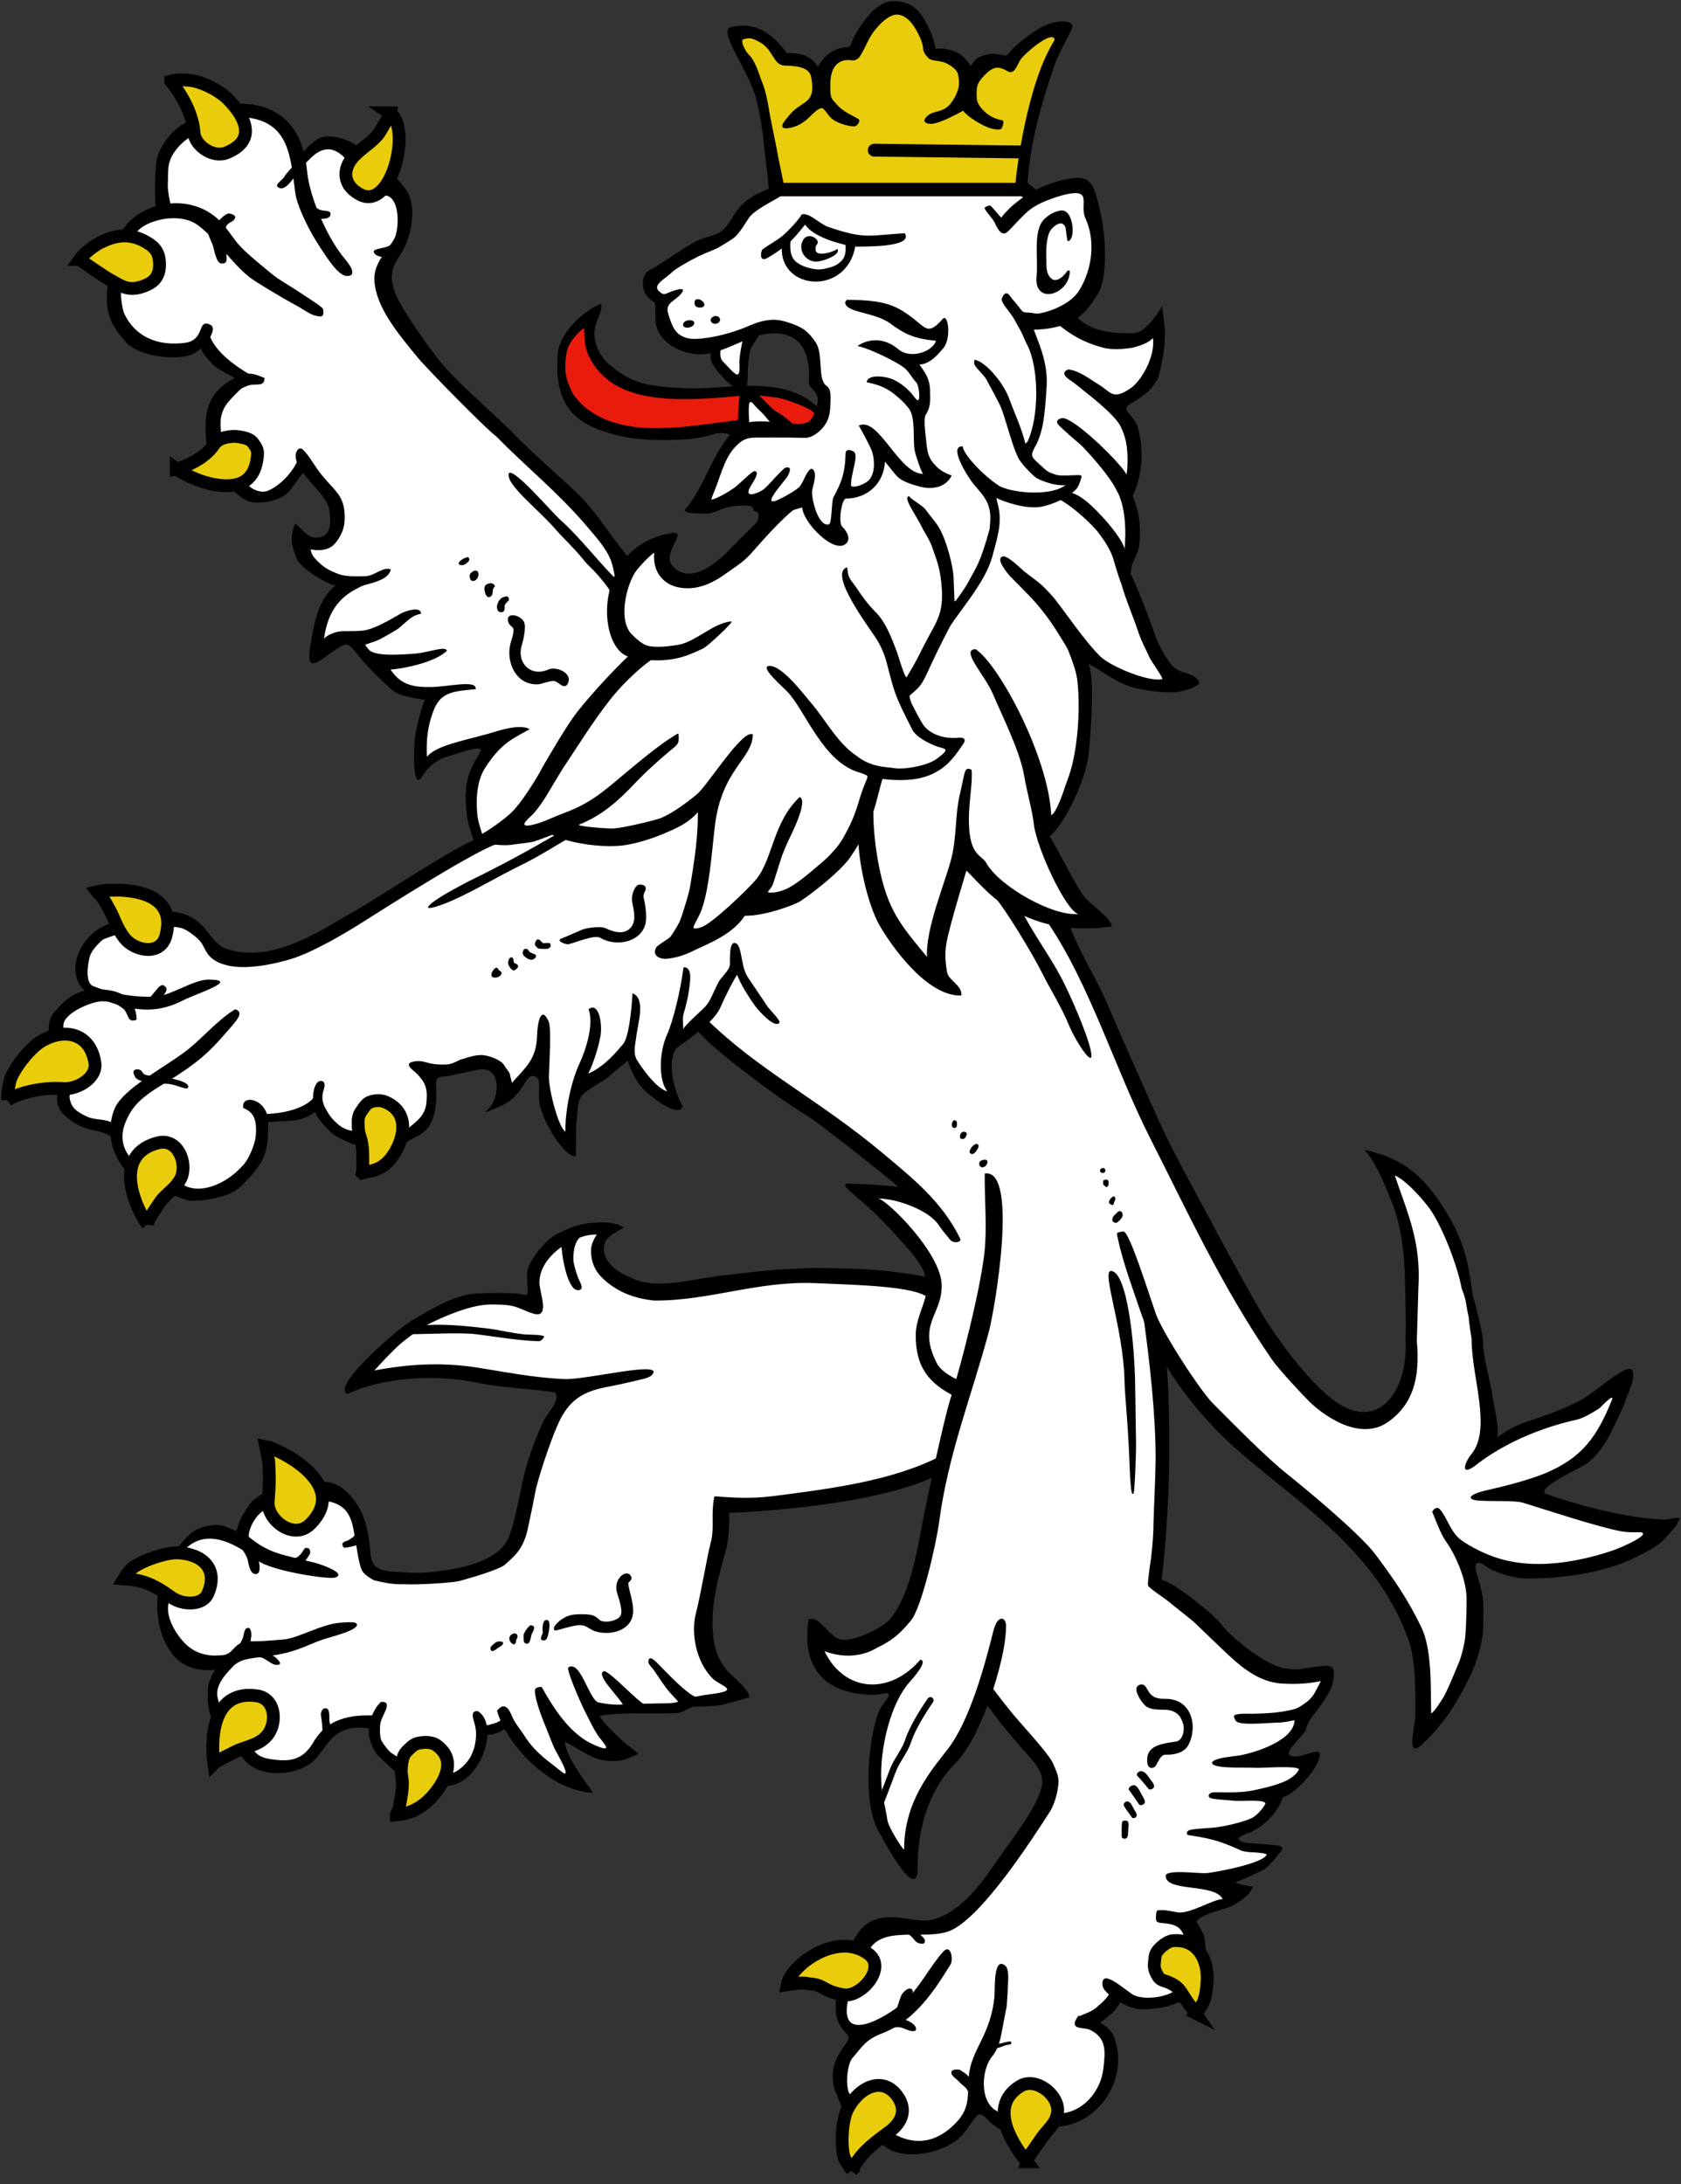 <?xml version="1.0" encoding="UTF-8"?>
<svg version="1.1" viewBox="0 0 764.1 992.42" xmlns="http://www.w3.org/2000/svg">
<rect x="0" y="0" width="764.1" height="992.42" fill="#333333" stroke="none"/>
<g transform="translate(.001 1.8288e-6)">
<path class="fil1" d="m266.71 144.14-11.236 13.322 0.416 19.012 10.82 14.155 26.079 7.216 18.172-0.694 26.633-2.775 28.992 1.388 5.965-8.326-19.004-9.159-33.153 0.833-27.466-2.22-17.062-8.049-8.046-15.681-1.11-9.02z" fill="#e91b0c" fill-rule="evenodd"/>
<path class="fil3" d="m370.75 188.96 1.803-3.053c-15.536-16.236-42.031-8.742-60.341-9.436-18.449-0.833-24.969-2.22-35.234-10.824-5.549-4.579-7.491-11.934-6.52-16.791 0.971-4.302 3.745-8.187 2.636-10.824-8.046 3.192-18.727 13.322-19.559 22.62-2.081 25.673 10.265 32.056 22.749 35.942 10.265 3.192 18.727 3.469 28.159 3.33 4.855-0.139 11.375-0.139 19.143-2.359 4.3-1.388 6.104-0.833 9.849 0.555l4.162-3.747v-3.747c-9.571 1.11-18.865 2.637-28.575 3.469-9.571 0.694-19.282 1.11-29.963-2.082-5.687-1.665-12.484-5.551-16.091-9.853-1.942-2.22-2.774-3.053-4.578-7.771-2.081-5.273-1.526-9.714-0.832-14.155 0.971-5.69 6.797-10.408 7.907-11.24 0.277 7.771 0.555 10.685 4.3 16.514 11.513 17.624 37.176 17.069 64.503 14.571 6.797-1.11 12.762-0.139 18.727 0.555 2.636 0.278 17.894 5.135 17.756 8.326z" fill-rule="evenodd"/>
<path class="fil5" d="m128.14 55.605-12.207-5.967-33.708 11.379-7.907 9.159v24.979l-14.426 6.522-9.155 34.138 8.323 18.456 19.698 6.522 13.039-6.522 18.033 17.485-12.346 12.767-1.803 19.289 16.923 20.538 13.317 0.555 12.623-14.987 15.675 22.342-4.3 13.183-13.872 1.804 12.762 13.877 14.426 4.163-13.872 7.355-5.965 22.203 19.282-5.967 18.588 23.452 16.23 3.053-7.768 21.093 1.803 10.824 14.426-7.216 19.282-5.412-10.82 16.93 0.555 19.289 3.052 13.183-85.449 48.986-29.408 2.914-16.923-16.236-21.085-1.665-23.166 8.742-5.826 11.795 4.162 13.738-14.565 9.298 3.468 41.076 11.791 9.298h12.207l0.416 8.881 7.768 13.738 25.801 8.604 18.31-5.135 12.346-15.126v-14.71l27.466-4.579 9.571 11.102 19.004 4.302 16.646-6.245 5.133-7.91 0.971-18.456 24.553-3.886 10.681 12.767 15.259-15.265 2.497 27.615 9.571 13.461 3.052-26.644 23.304-16.236 17.894 22.897 1.526-25.117 14.288-10.547 48.551 38.162 53.822 43.019-29.269-6.522 25.662 28.587 6.936 12.767-1.665 4.857-46.609-7.632-78.791 9.298-22.056-8.881-4.439-11.657 4.855-9.992-23.304 5.551-11.236 14.155 1.665 15.265-29.824-2.082-28.437 13.738-23.72 23.73 30.934-5.273 67.416 8.881-15.675 26.505-10.681 45.517-22.056 11.24-23.443 3.33-20.391-3.747-5.41-26.366-9.017-10.13-35.927 6.383-8.6 14.016-13.872-2.22-9.71 4.302-11.652 30.529 8.462 19.844 20.391 6.939-6.381 10.269 5.41 16.236 15.259 15.82 14.981 3.33 12.484-7.077 8.184-11.518 17.339-2.359 1.942 11.379 16.646 13.6 18.172 0.833 9.988-7.632 2.497-14.155 12.762-2.914 15.536 18.734 15.536 8.465-10.959-26.505 22.611 13.6 8.739-2.359-16.923-20.677 27.466 2.359 43.141-7.355-14.426-16.236-0.416-31.917 5.687-25.811 0.832-11.934 40.644-1.804 57.29-14.571-12.068 61.753-14.426 14.432-17.756 5.412-11.652-3.886 5.41 16.375 17.339 6.245 16.785-2.914-11.791 26.228v31.362l13.317 24.562 8.323-31.223 19.004-25.395 8.739-22.064 29.963 37.052-3.468 16.791-40.505 51.345-34.679 4.024-15.675 21.371-0.555 16.236 7.491 10.963-9.571 14.848 8.739 25.395 30.656 10.547 17.062-9.575 6.936-10.547 20.669 13.6 28.853-10.963 10.542-14.016 1.248-17.901-9.155-8.881 12.762-11.795 13.455 4.441 19.282-7.077-0.832-33.305 17.478-6.939v-11.795l14.426-4.024 7.074-7.494-14.426-1.665-8.739-5.273 17.062-7.077 7.907-13.044 12.623-7.077 0.832-5.69-18.588-0.833 13.039-12.351 14.843-27.477-25.108 1.388-32.043-25.117-21.64-16.93 4.162-53.149-3.329-59.255 23.304 35.803 62.006 53.704 28.992 36.497 6.797 26.921-0.694 29.558 18.588-26.921 6.936-26.089-6.936-33.027 24.83 10.963 32.321-3.469 30.379-11.657 4.023-5.551-24.691-3.469-42.724-13.044 32.321-14.432 17.894-35.109-17.894 10.963-33.014 13.044-16.507 9.714 3.56-27.661-6.798-41.164-9.918-32.916-10.666-15.914-19.335-15.171 10.967 35.774 0.781 39.664-3.409 31.161-13.039 10.13-19.282-3.886-36.621-43.851-60.758-122.95-28.437-57.867 17.062 1.804-10.265-16.097-11.236-18.734-0.416-9.575 8.462-4.857 8.046-20.399 2.219-25.117-0.555-27.893 16.091 10.13 19.698 6.522 8.046-2.22-11.791-14.987-13.872-38.578 4.855-16.514-4.3-20.399 4.578-8.326-1.387-17.208-6.797-9.575 14.426-11.102 4.855-15.126v-10.269l-9.017 5.551h-15.12l-12.484-4.163-5.41-6.939 14.426-17.901-0.694-18.595-4.162-19.983-8.184-2.082-16.507 6.245-5.549-4.163-112.22-0.694-11.791 9.714-9.571 12.351-26.217 12.351-10.404 8.881 7.213 9.436 1.526 12.628 16.23 7.216 6.104-0.694 2.219 9.298 9.433 8.742 2.081-15.404 5.133-11.379 17.617 1.526 8.739 9.436 0.971 13.877 3.884 7.771-5.271 13.877-12.623 1.526-15.12-16.93-3.329 0.278-0.832 16.375-14.01 17.763-4.578 15.681 16.368-3.053 19.559 4.441-35.511 31.917-16.646-1.11-3.191-15.265-14.149 11.795-23.859-30.946-64.642-61.614-22.195-30.807v-16.375l9.571-17.069-4.023-16.514-25.385-19.705h-9.155l-10.82 8.049z" fill="#fff" fill-rule="evenodd"/>
<path class="fil1" d="m340.79 14.113-7.629 1.943 11.513 22.758 8.462 47.598 111.53 0.139 5.549-36.219 13.594-37.19-9.017 0.971-16.368 14.432-12.484 1.526-5.133 3.053-14.426-8.465-4.578-3.886-9.155-16.514-10.542 0.416-14.149 18.873-9.71 3.192-5.133 6.661-11.791-7.077-5.826 0.139-14.704-12.351z" fill="#e9cc0c" fill-rule="evenodd"/>
<path class="fil3" d="m519.73 598.2c2.774 19.705 5.687 45.378 5.549 65.222-0.139 9.992-0.694 19.428-0.971 29.142 0 5.135-0.555 10.685-1.11 15.542-0.139 1.249-1.526 9.436-1.387 12.351 0.555 1.249 8.184 6.245 9.294 7.216 1.665 1.526 9.71 7.632 11.791 9.575l12.901 12.351c7.768 7.355 15.675 14.571 26.633 15.404 7.352 0.416 12.623 0 17.894-1.11 0.139 0-2.497 4.996-3.191 6.106-0.694 0.971-1.665 2.22-2.774 3.053-2.219 1.665-4.3 3.33-7.213 3.886-5.965 1.388-11.375 1.665-18.033 1.804-0.416 0-6.104-0.278-7.768 0.555-0.971 0.555-0.139 1.526 0.277 2.498 1.11 2.498 13.872 1.11 18.588 0.971 3.468 0 5.271-0.555 8.184-1.11 0 9.159-18.172 14.987-25.524 16.097-4.578 0.694-10.404 0.971-11.93 3.053-0.555 3.053 13.733 2.22 20.391 2.498 2.22 0.139 20.114-1.249 19.004 0.971-0.971 1.943-3.745 4.024-5.965 4.996-4.578 2.082-9.155 3.053-14.149 4.163-5.965 1.388-12.484 0.971-18.449 0.971-2.22 0-3.745 2.359-0.555 2.914 3.468 0.555 6.242 0.555 9.849 0.971 4.3 0.278 15.12-0.833 14.01 1.526-0.971 1.943-3.745 5.135-5.965 6.245-3.884 1.943-13.039 4.024-17.617 4.441-9.849 0.694-12.484 0.694-11.93 2.914 0.139 0.555 1.387 0.555 2.081 0.694 10.404 1.526 14.843 3.33 22.888 6.939 0.416 0.139 1.942 0.416 3.191 0.555 2.774 0.139 6.242 0.278 8.046 0.971-0.555 4.024-24.275 8.465-27.743 8.604-3.607 0.139-18.31-1.804-18.172 1.249 0.139 7.494 22.333 3.192 25.94 10.547-4.162-0.139-15.259 7.077-20.669 5.967-1.942-0.278-5.133-1.11-7.213-0.971-2.081 0-2.358-0.278-2.497 3.33 0 1.804 0.277 2.22 2.358 2.498 4.994 0.416 9.017 0.971 10.404 6.245l9.71 7.216c0.416-2.082-0.277-5.412-0.555-7.494-0.277-1.249-2.497-4.857-2.774-5.273-3.052-3.053 7.768-5.828 13.039-7.494 3.884-1.249 10.126-5.412 11.375-8.604 0.139-0.139 0.555-1.11 0.416-1.11-0.971 0-6.797-1.11-7.768-1.943 0.971-0.278 12.484-5.273 13.872-6.522 2.358-2.082 4.439-4.579 5.826-6.522 1.11-1.388 1.942-1.665 1.248-3.053-0.139-0.278-0.971-0.555-1.942-0.694-2.081-0.278-5.41-0.416-7.907-0.694-1.248-0.139-8.739-0.139-9.571-1.943-0.832-1.526 4.578-2.914 5.687-3.469 3.607-1.804 6.658-4.302 9.155-7.077 1.665-1.804 2.497-3.33 3.745-5.273 0.277-0.555 1.11-2.498 1.387-3.469 4.162-0.694 14.01-10.408 16.23-16.791 0.416-1.249 0.694-1.943 0.555-2.775-0.277-1.249-0.832-1.11-1.942-0.971-2.636 0.278-6.52 1.943-8.6 2.082-7.768 0.278-1.11-5.412 4.162-11.657 0.416-4.024 3.884-7.494 5.965-10.408 4.578-6.522 6.52-9.436 6.797-14.848 0-1.526 0.277-2.775-1.11-3.747-0.694-0.416-1.665-0.555-2.774-0.555-2.358 0.139-4.716 0.555-6.658 0.694-0.832 0.139-3.607 0.694-5.133 0.833-1.665 0.139-4.855 0-6.658-0.416-8.323-1.11-24.414-14.016-28.575-19.705-3.468-4.579-21.224-19.012-27.327-20.538 3.468-29.974 4.578-65.916 2.219-98.805l-10.542-20.816z" fill-rule="evenodd"/>
<path class="fil3" d="m490.46 916.26 9.155 3.053c0.832 0 4.023-3.192 5.133-3.886 1.665-1.11 4.023-4.579 4.994-6.383l-4.994-4.163c-1.11 2.914-3.884 5.135-6.242 7.216-2.497 2.22-5.549 2.914-8.046 4.163z" fill-rule="evenodd"/>
<path class="fil3" d="m278.64 271.12 2.913-6.522c-8.046-7.355-17.062-19.567-26.633-28.17-5.271-4.857-20.669-23.175-23.582-21.509-1.942 4.996 13.317 16.375 21.501 25.95 3.745 4.302 7.768 7.771 12.346 13.461 1.803 2.359 4.162 4.163 6.52 6.939 0.832 0.971 5.826 6.522 6.936 9.853z" fill-rule="evenodd"/>
<path class="fil3" d="m186.4 103.76-5.965 1.526c-0.971 6.106-10.82 12.351-10.265 22.203 0.694 12.351 11.375 24.84 19.698 34.97 4.3 5.273 31.627 33.027 35.65 35.803 12.762 13.044 27.743 25.256 40.089 39.55 3.745 4.441 7.768 8.742 10.542 13.6 2.081 3.608 2.774 7.355 3.468 11.518 3.745-2.637 3.607-5.69 6.797-8.881-7.491-8.326-14.149-19.844-22.472-28.309-7.629-7.632-22.749-20.538-29.546-27.754-8.184-8.465-24.414-22.203-32.737-31.778-6.658-7.771-19.004-25.811-21.362-31.501-2.081-5.135-3.884-10.408 0.555-17.208 3.052-4.718 4.716-7.771 5.549-13.738z" fill-rule="evenodd"/>
<path class="fil3" d="m310.55 147.19c-0.555 2.359 3.884 2.082 4.855 0.278 1.248-2.498-4.3-2.637-4.855-0.278z" fill-rule="evenodd"/>
<path class="fil3" d="m325.25 143.59c-0.832 0-2.219 0.833-2.219 1.804 0 1.526 1.803 2.082 3.052 1.526 2.081-0.971 1.248-3.33-0.832-3.33z" fill-rule="evenodd"/>
<path class="fil3" d="m315.68 137.62c0 1.249 0.694 1.943 1.803 2.082 1.387 0.278 3.329-0.278 2.497-1.943-0.832-1.804-4.3-2.914-4.3-0.139z" fill-rule="evenodd"/>
<path class="fil3" d="m449.96 93.351c-0.832 0.139-1.526 0.416-2.219 0.833-0.971 0.694 3.052 4.441 4.3 6.8 1.387 3.053 3.329 6.8 5.965 4.302 2.358-2.082 5.41-5.967 9.571-9.575 2.081-1.665 5.271-3.469 8.6-4.718 2.497-0.971 4.855-1.804 8.184-2.637 12.623-2.775 6.104 4.579 9.017 10.824 5.687 12.767 1.526 26.228-3.191 33.305-4.578 6.939-17.062 10.408-19.42 9.992-5.549-1.11-4.994 0.555-7.352-2.637-1.11-1.665-3.052-3.469-4.162-5.135-1.665-2.498-3.052-1.388-3.884 0.971-0.555 1.943 4.162 6.522 5.687 9.436 1.11 2.22 2.497 4.302 3.468 6.383 0.139 0.278 2.219 5.135 2.358 5.135 5.549 10.824 5.41 32.75 0.277 43.851-0.277 0.278-0.832 1.249-1.11 0.971-1.526-6.522-5.549-15.404-6.936-19.289-1.11-3.33-3.468-7.632-6.52-11.24-2.913-3.608-6.381-6.661-9.433-7.494-0.416 0.416-0.555 1.388-0.139 2.359 1.11 2.082 3.884 4.163 5.271 6.522 2.358 4.441 5.133 9.436 6.242 11.795 2.358 4.718 6.242 22.064 9.433 25.673 0.971 1.665 6.104 6.939 7.491 7.632 2.774 1.388 8.184 3.469 12.901 3.053-7.629 5.551-25.524 3.192-30.24 0.278-6.936-4.441-16.23-14.155-16.507-17.901-6.936-0.416 2.636 14.293 4.855 17.069 2.774 3.33 5.965 6.383 7.074 10.685 0.694 2.637 0.832 4.302 0.277 9.853-4.578 16.514-6.104 17.208-10.126 24.84-1.248 2.22-3.745 5.69-4.994 7.355-0.139 0.278-0.832 0.833-0.832 0.416l-0.416-10.408c-0.139-5.273-3.191-16.791-6.242-22.203-1.526-2.914-4.3-5.828-6.381-8.742-1.526-2.22-7.629-5.273-7.491-6.245-3.191 0.278 2.358 7.355 5.826 14.293 1.387 2.914 3.329 4.996 4.994 10.13 0.971 3.192 2.913 6.8 3.745 15.126 0.139 1.388 0.416 4.857 0.277 7.216-0.416 7.355-2.497 10.547-6.381 17.624-3.191 5.967-4.994 10.269-9.71 17.901-0.832 0.416-3.607-9.298-4.162-10.824-2.497-6.8-5.41-14.432-9.988-18.873-3.191-3.053-6.658-7.91-9.017-11.518-0.971-1.388-2.636-3.192-3.191-4.996-0.416-1.11-0.416-2.498-0.694-3.747-8.739 2.775 10.265 27.615 13.317 32.472 0.832 1.249 3.329 5.551 4.716 10.963 3.468 13.322 3.329 14.155 11.652 30.391 1.11 2.082 4.3 4.857 10.542 7.355 4.162 1.526 7.352 0.833 0.555 5.828-4.3 3.192-15.12 5.135-19.975 4.163-3.329-0.555-9.849-0.278-16.368-5.412-8.739-5.69-14.426-16.791-20.807-24.146-3.884-4.579-13.178-16.93-18.865-16.791-5.271 0 7.074 10.408 8.323 11.934 8.046 8.742 16.091 31.64 32.182 36.358 1.803 0.555 2.219 0.833 3.607 1.388 0.971 0.555-0.139 2.082-1.387 5.412-2.774 7.077-2.774 11.795-9.571 23.591-1.803 3.192-5.826 7.494-8.323 9.714-4.994 4.163-11.097 9.853-16.785 12.767-1.803 0.833-4.716 1.804-6.797 1.804-4.162 0.139-0.555-0.694 0.555-4.579 4.855-15.542 3.468-11.102 6.104-17.624 1.11-2.637 9.988-19.15 5.826-21.232-12.207 11.379-12.207 28.17-19.836 37.468-3.607 4.302-20.253 20.399-25.108 21.787-5.687 1.665-2.913-0.694-0.416-6.245 4.162-9.159 5.41-28.587 6.797-40.105 3.191-25.673 17.201-30.252 17.201-41.354-4.716-2.498-20.669 23.452-25.385 27.199-1.11 0.971-9.433 7.91-16.368 10.824-2.497 0.971-16.23 4.302-21.085 4.718-2.358 0.278-19.836-1.11-15.536-1.943 10.265-4.302 17.201-10.547 24.969-18.734 5.41-5.69 11.513-11.102 17.756-16.236 0.971-0.833 1.387-1.249 1.803-2.359 0.277-0.694 0.277-3.886-0.139-3.886-9.294 5.412-19.698 14.571-30.24 23.313-5.687 4.579-10.959 8.881-21.362 12.767-5.965 2.22-11.375 5.273-16.923 5.828-3.607-0.139 1.387-3.886 2.358-4.996 2.636-2.775 5.271-6.661 7.768-10.963 1.248-2.082 2.497-4.163 3.745-6.245s2.497-4.163 3.745-5.967c5.133-7.632 11.791-18.456 19.559-28.448 4.855-6.383 12.901-14.293 19.004-18.595 11.513 0.694 18.033-2.637 23.998-5.412 1.803-0.971 14.288-12.351 12.484-12.212-8.046 0.833-15.952 9.02-23.443 10.547-3.745 0.694-10.959 1.665-14.843 0.416-2.22-0.694-4.855-3.053-7.074-5.273-5.826-6.383-2.497-20.954 1.526-27.615 1.665-2.775 8.323-9.436 8.878-9.159-0.832 9.02 4.578 14.432 11.236 15.681s13.317-0.694 20.253-5.551c7.352-5.135 9.433-6.245 13.872-11.379 10.404-11.934 18.172-19.428 22.472-21.371l-17.062 4.163c-4.023 4.857-10.404 10.547-14.843 15.265-6.104 6.383-18.588 18.318-27.327 9.436-6.104-6.245 8.323-17.208-1.526-15.126-34.818 6.245-33.292 51.068-19.004 55.924-6.936 6.522-17.201 17.763-22.888 24.979-3.052 3.886-6.381 9.298-9.017 13.6-2.081 3.608-6.658 10.963-8.323 14.293-2.497 4.441-8.739 14.293-12.623 17.901-3.191 3.192-11.652 9.298-16.923 11.657 2.358 2.775 12.901 3.886 17.478 3.053 1.665-0.278 7.491-0.833 9.571-1.388 2.497-0.833 6.104-2.22 8.323-3.053 7.629 3.886 23.166 6.106 32.876 4.718 6.242-0.971 12.484-3.053 17.201-4.996 6.242-2.637 11.375-4.718 16.091-9.992 0.139 10.408-1.387 21.232-3.468 33.444-0.416 3.053-3.607 13.461-4.855 16.375-1.11 2.22-2.774 4.857-4.162 6.8-0.832 0.971-6.52 4.163-6.52 4.996-1.942 3.747 2.081 5.551 5.965 4.857 5.133-0.694 9.017-2.498 12.068-4.024 5.826-2.775 16.785-6.939 22.333-15.404 9.017 0.139 21.917-4.718 25.108-6.522 9.571-6.522 17.756-13.877 21.501-18.318 1.665-1.943 5.271-7.91 6.381-9.714 2.774-4.996 3.745-8.465 5.41-12.767 1.387-3.608 2.913-10.963 4.162-14.848 11.791 1.388 19.282-0.139 24.691-3.33 5.549-3.053 8.739-7.771 12.068-12.628 1.387-2.082 0.277-3.053-2.358-2.775-6.381 0.694-13.039-1.665-15.952-5.967-1.526-2.359-3.468-6.245-4.855-8.881-0.694-1.11-1.526-4.302-1.248-4.302 4.855-4.163 5.271-4.579 8.046-10.408 3.191-7.077 6.658-14.016 10.265-20.954 0.832-1.665 9.433-12.906 12.207-17.346 2.497-3.886 5.271-8.465 6.936-14.016 1.387-5.135 3.329-11.657 3.468-16.236 0.139-5.135-0.555-6.522-1.526-10.824 3.468 1.665 13.733 5.412 20.946 3.886 4.439-0.971 11.097-3.608 15.12-7.632 1.248-1.249 1.942-3.192 2.636-5.69 0.277-0.971-0.555-0.971-1.526-0.971-4.162 0.139-8.6 0.416-9.988-0.139-2.636-0.971-3.329-0.833-5.826-3.192-5.965-5.551-6.381-4.718-2.913-11.102 2.913-6.383 3.607-12.767 4.439-25.95 0.694-11.102-4.162-20.816-5.826-25.673 20.53-0.555 25.108-10.269 28.992-16.097 3.052-4.579 3.745-14.155 3.191-23.73-0.694-9.575-2.913-19.012-4.855-24.007-2.358-6.106-7.352-5.551-12.207-4.579-12.762 2.359-23.998 9.714-29.963 17.485-1.11-1.11-4.578-5.551-5.133-5.551z" fill-rule="evenodd"/>
<path class="fil3" d="m367 103.34-1.11-1.249s-4.3 5.69-7.352 8.326c-2.497 2.22-7.352 5.551-9.988 6.939-3.607 1.943-2.774-3.608-1.803-4.163 2.913-2.082 6.104-3.747 8.878-5.967 3.052-2.637 7.074-6.939 8.878-9.853 3.607-0.694 7.768 4.163 11.791 5.69 3.884 1.249 7.213 2.498 12.484 3.469 2.497 0.416 5.687 0.833 11.513 0.278 5.687-0.416 8.184-0.694 10.959-0.833 4.023 6.383-17.201 5.967-21.085 6.106-3.329 0.139-17.756-2.914-23.166-8.742z" fill-rule="evenodd"/>
<path class="fil3" d="m384.21 110.42 4.578 1.526c-4.023 22.481-34.402 20.122-33.431 0.278l4.162-4.024c-0.277 1.943-0.416 4.024-0.139 5.967 0.277 1.943 1.11 3.608 2.358 4.718 2.358 1.804 4.578 2.637 7.352 3.192 2.774 0.555 4.3 0.416 6.52-0.139 3.329-0.694 5.271-1.665 7.074-3.608 1.387-1.526 2.081-3.886 1.526-7.91z" fill-rule="evenodd"/>
<path class="fil3" d="m384.21 137.2 0.694-0.971c17.478 0.139 22.472 2.359 31.072 9.159 5.133 4.163 6.381 6.522 12.484-0.416 2.497-2.914 4.162 8.742 0.277 13.322-1.942 2.22-5.826 7.216-10.82 7.355 1.526 2.359 4.994 5.828 4.855 12.628 0 2.498 0.555 6.383-1.942 10.13-1.11 1.804-0.277 7.494 0.277 12.906 0.555 6.522 2.219 8.326 4.994 11.102 1.942 1.804 4.855 3.192 6.52 3.608-2.636 5.551-9.155 6.8-15.397 4.857-2.913-0.833-7.213-2.082-9.433-4.441-1.942-1.943-3.607-4.579-5.549-6.661-0.416 9.575-7.629 16.791-17.894 16.791-1.942 0.971-3.329 10.963-1.526 12.767 1.526 1.388 4.439 5.412 1.665 7.771-5.41 4.718-19.42-9.575-19.836-16.514-4.439 1.11-8.046 2.637-11.513 4.441-3.468 1.804-6.658 3.886-10.404 5.828 1.387-3.053 1.942-5.135 2.081-6.661 0.139-2.082-1.803-1.388-2.358-2.498-0.139-0.278 0.416-1.804-2.774-1.943-3.052-0.139-6.936 0-11.097 1.388-2.636 0.971-4.994 2.22-7.491 2.22-1.526 0-9.849 0.139-9.849-1.526 9.849-11.795 12.207-26.228 23.304-37.329 5.549-5.551 20.391-1.804 28.992-1.943 4.994 0 5.965-2.775 7.352-6.8 2.913-8.187-2.774-8.326-3.329-11.795 1.248-12.767-3.329-23.175-16.507-22.481-10.542 0.416-20.253 8.049-29.824 9.298-10.959 1.388-23.443-5.551-23.304-16.097 0-0.694 0.139-6.939-0.555-7.355-2.358-1.11-5.133-4.302-5.133-8.049 0-6.8 3.468-6.106 7.352-9.159 7.629-4.302 14.843-10.824 22.611-12.628 5.965-1.526 7.907-4.024 10.82-8.881 3.329-5.828 7.629-8.604 10.404-10.13 2.358-1.249 4.578-2.082 6.936-3.053 6.658-3.886 7.768 0.694 6.381 2.22-2.081 2.359-11.93 6.245-15.952 10.824-0.971 1.249-4.162 6.8-6.52 9.02-0.694 0.694-3.468 2.498-6.797 4.441-2.358 1.526-5.41 2.359-9.849 4.441-5.549 2.775-10.82 5.967-12.068 7.216-3.052 3.053-9.433 5.967-5.826 8.881 1.387 1.249 1.942 1.526 4.023 0.555 2.219-0.971 8.878-3.33 5.965 0.278-2.774 3.608-7.629 4.163-5.965 9.298 1.942 6.383 3.468 10.13 9.71 11.24 4.023 0.694 15.952-0.971 27.05-5.828 4.994-2.22 10.265-3.469 15.259-2.22 2.219 0.555 5.826 1.665 8.739 3.33 3.329 1.943 5.549 5.412 6.381 6.661 3.468 5.412 0.555 16.791 4.855 19.567 0.694 0.555 1.803 1.388 1.803 5.412-0.139 2.775 0 6.106-0.971 9.02-1.665 5.273-7.213 9.298-10.681 9.159-5.271-0.139-10.681-0.139-15.952-0.139-9.155 0.139-11.236-0.971-16.646 5.273-4.3 5.135-6.104 13.183-8.6 19.15-0.139 0.416-1.665 3.747-1.248 3.747 1.942 0 10.265-4.857 11.93-6.661 0.694-0.694 3.607-3.192 4.162-3.747 0.416-0.416 2.774-2.498 3.329-2.498 3.052 0-1.11 5.828-1.387 6.383-4.162 6.661 3.052 3.608 5.133 2.22 0.971-0.555 4.439-4.163 5.549-5.551 0.555-0.555 4.716-4.996 4.855-4.579 3.329-0.971 1.665 2.498 1.11 3.608-1.248 2.359-14.426 16.236-2.774 10.13 1.942-0.971 6.658-3.608 8.046-5.135 1.942-2.082 3.052-7.216 5.41-8.187 3.468 1.11 0.277 8.742 0.277 10.408 0 4.579 3.052 16.236 7.768 14.848 1.248-0.416 1.11-10.547 1.942-12.212 3.329-6.245 5.271-10.269 5.549-19.844 0-2.914 3.607-1.249 4.023-0.694 1.803 2.22-1.803 10.13-1.526 15.404 2.22 0.971 6.658-1.249 8.046-2.637 2.774-2.775 2.913-8.881 1.387-13.322-0.555-1.804-5.549-11.102-5.965-11.518 9.017-4.441 18.172 21.926 29.269 21.926-0.832-0.833-3.191-7.771-3.745-10.269-0.555-2.359-0.416-6.245-0.555-9.992-0.139-3.747-0.555-7.494-2.358-9.714-2.219-2.775-3.468-3.747-5.549-5.551-4.023-3.469-7.907-4.996-13.455-6.106 0.555-3.886 8.6-2.637 11.375-1.526 3.468 1.388 5.965 3.469 8.323 5.828 0.694 0.694 2.913 3.747 3.191 3.747 1.803 1.249 0.971-6.522-0.277-7.91-1.665-1.665-3.052-4.441-4.994-6.245-3.607-3.192-16.091-9.02-20.807-10.13l-0.971-0.278c4.578-3.053 11.652-4.302 18.588 1.526 5.549 4.718 15.814 0.971 17.062-3.886-9.71-0.833-14.288-3.053-20.669-7.771-7.213-5.412-20.946-4.857-20.53-9.853z" fill-rule="evenodd"/>
<path class="fil3" d="m486.3 123.05-0.971-0.139c-1.387 2.082-5.271 6.522-8.046 3.053-1.526-1.943-1.665-3.608-1.665-8.187-0.139-4.163-0.139-11.379 2.636-14.016 1.665-1.804 4.578-3.608 5.965-0.694 0.277 0.694 0.832 6.522 1.11 6.522 3.884-0.139 2.774-15.265-3.468-13.877-2.913 0.555-4.855 1.665-7.213 3.886-5.271 5.273-2.636 17.901-3.468 25.673-1.526 13.738 15.12 8.742 15.12-2.22z" fill-rule="evenodd"/>
<path class="fil1 str1" d="m177.24 51.303c-0.694 2.637-1.942 4.024-4.3 8.188s-7.491 6.939-11.375 10.824c-5.549 5.135-6.658 13.183 1.803 17.901 14.704 8.326 23.859-30.529 13.872-36.913z" fill="#e9cc0c" fill-rule="evenodd" stroke="#000" stroke-width="5.827"/>
<path class="fil1 str1" d="m77.644 36.871c2.913 3.608 9.849 13.183 10.542 23.452 0.277 5.551 8.462 11.795 14.981 9.02 13.178-5.412 8.878-15.542 0.832-23.869-3.884-4.163-12.346-8.604-18.31-9.02-1.526-0.139-5.133-0.416-8.046 0.416z" fill="#e9cc0c" fill-rule="evenodd" stroke="#000" stroke-width="5.827"/>
<path class="fil1 str1" d="m36.167 117.91c1.942-2.775 6.797-6.383 9.017-7.494 5.965-3.053 12.484-4.857 19.975-1.11 5.271 2.775 7.491 5.135 7.352 11.657-0.277 5.273-3.052 7.494-7.074 9.02-7.074 2.637-10.126 0.139-15.814-3.053-1.665-0.833-13.039-8.604-13.455-9.02z" fill="#e9cc0c" fill-rule="evenodd" stroke="#000" stroke-width="5.827"/>
<path class="fil1 str1" d="m80.14 213.11c1.11 0.833 9.433 5.967 18.172 7.216 8.739 1.388 17.756-0.278 18.727-13.6 0.277-2.359-0.832-3.747-2.081-5.551-1.248-1.665-3.607-2.22-5.965-2.637-2.219-0.416-4.578-0.278-6.658 0.278-2.219 0.555-4.023 1.665-4.994 3.192-2.22 3.33-5.965 6.245-9.571 8.049-3.607 1.943-6.936 2.914-7.629 3.053z" fill="#e9cc0c" fill-rule="evenodd" stroke="#000" stroke-width="5.827"/>
<path class="fil3" d="m380.88 113.89-0.277-0.971c0.277 0.833-9.571 4.441-9.849 0.694-0.139-1.526 0-1.804 0.694-2.637 1.526-2.22-3.745-5.551-6.104-2.359-3.052 4.302 0.416 10.269 5.687 10.269 2.497 0 9.849-2.498 9.849-4.996z" fill-rule="evenodd"/>
<path class="fil3" d="m337.87 153.58 7.352-1.665c0 0.139-3.468 5.551-3.884 6.245-0.694 1.804-0.971 4.718-1.248 7.077-0.277 2.637-0.139 12.489-1.11 12.767-4.162 1.11-13.317-9.159-14.981-12.489-1.526-2.914-0.832-3.608-0.971-6.383l4.578-1.665c0 2.775-0.832 4.857 1.11 6.939 1.387 1.249 3.329 3.747 5.133 5.135 2.913 2.498 2.219-2.775 2.219-5.412 0.139-2.498 0.971-7.632 1.803-10.547z" fill-rule="evenodd"/>
<path class="fil3" d="m340.65 194.24-5.41 3.053c0-4.579 0.416-15.542 1.248-19.844 2.497-1.804 7.213 0.694 10.404 4.024 6.242 6.522 4.578 4.441 8.878 7.355 2.219 1.526 4.3 3.608 5.271 4.441-3.052 0.555-6.52-0.139-9.571-0.139-1.942-1.526-3.329-3.747-4.578-4.996l-3.884-3.886c-0.277-0.416-1.387-1.943-2.081-1.526-1.11 0.416-0.277 9.992-0.277 11.518z" fill-rule="evenodd"/>
<path class="fil3" d="m352.99 83.082h113.19v6.106h-113.19v-6.106z" fill-rule="evenodd"/>
<path class="fil3" d="m466.6 82.665c-0.971-0.971-2.913 2.775-4.162 4.163-0.832 0.833 4.994 4.857 5.549 4.302 1.526-1.249 5.549-2.637 4.023-4.024-1.803-1.526-3.607-2.914-5.41-4.441z" fill-rule="evenodd"/>
<path class="fil3" d="m397.11 365.2-7.074 13.6c0 13.322 4.439 32.056 9.571 41.354 5.271 9.298 21.64 32.75 37.315 32.195 0.694-4.441-5.687-6.8-6.381-10.408-1.942-10.13 0-15.265 1.942-22.897 1.526-5.828 5.133-17.901 6.797-23.452 6.797 6.8 12.346 13.738 22.333 18.734 14.704 7.494 28.021 8.742 43.834 6.661-0.971-4.718-10.82-10.547-13.317-14.432-5.133-7.771-10.82-19.705-14.981-26.505 7.352-6.245 16.368-26.228 17.617-36.774 0.971-8.881 3.052-34.97 0-41.631 7.074 3.608 13.455 9.575 23.027 11.379 5.271 0.971 10.82 1.804 16.368 1.526 3.052-0.278 9.433-1.943 10.959-4.024-0.277-2.22-2.774-3.747-5.826-4.579-5.271-1.388-6.797-3.608-8.462-6.106-1.803-2.637-4.578-7.494-5.965-11.657-2.081-6.383-7.768-21.093-10.959-27.477 0.555-6.383 2.774-7.355 3.745-11.934 0.694-3.33 0.555-8.742 0.277-11.934-0.555-4.718-1.526-7.216-3.052-11.518 6.104-13.183 3.884-24.979 2.358-30.946-0.694-2.914-3.329-5.412-5.133-7.91 0-1.526-0.971-1.526 3.468-4.024 1.942-1.11 6.658-4.441 8.046-6.522 1.11-1.526 2.774-3.469 3.191-5.412 1.665-7.632 2.358-10.269 2.636-16.375 0.277-5.135-0.694-10.408-1.248-15.404 0.139 1.11-4.3 6.939-5.41 8.049-1.942 1.943-4.162 4.441-7.491 4.579-14.981 0.555-22.056-3.053-26.217-7.91l-8.462 3.608c6.242 5.273 12.207 8.604 20.391 10.824 4.855 1.388 10.265 0.555 12.901 0.278 2.774-0.555 8.184-2.082 10.126-4.579 1.248 8.465-5.41 19.844-10.404 23.036-8.046 5.412-8.739 1.388-14.288-1.943-4.439-2.637-8.462-6.106-13.733-6.8-2.913 1.11-2.081 2.914 0.555 4.718 2.636 1.665 6.104 4.718 7.213 5.551 2.636 2.082 13.455 10.547 15.952 15.542 2.497 5.273 3.052 8.742 3.191 14.432 0 1.804 0 5.967-0.555 7.494-1.11-3.608-23.166-25.673-29.13-25.673-4.855 1.249-0.971 3.747 0.694 5.412 3.329 3.192 7.074 6.106 8.462 7.494 3.884 4.024 12.762 14.016 15.397 19.705 4.3 7.077 4.578 19.15 3.745 27.338 0.277-2.775-6.658-11.657-10.82-15.82-3.329-3.608-9.017-9.436-14.01-10.269l-4.855 3.053c4.994 2.498 14.704 10.824 18.31 15.82 2.636 3.608 4.994 7.077 6.381 11.518 0.416 1.665 2.497 8.604 3.468 10.824 1.942 7.077 5.41 14.987 7.629 21.648 1.665 5.135 4.3 9.714 5.133 11.795 0.971 2.22 5.965 8.742 5.965 10.13-6.242 1.526-23.859-5.967-28.159-10.269-6.936-6.8-14.704-18.456-20.807-26.228-0.971-1.249-3.329-3.747-4.716-5.135-3.052-3.053-5.965-4.718-9.155-7.355-1.942-1.665-7.074-6.8-9.433-6.8-4.162 0.694 2.081 7.91 2.913 8.881l8.462 8.604c5.41 5.551 9.988 11.657 13.872 18.04 1.387 2.22 3.745 5.828 4.3 7.355 1.526 3.886 3.468 8.881 4.023 13.044 1.11 8.604 0.694 19.844-0.277 27.477-1.248 9.853-2.774 14.848-4.994 20.538-0.694 2.082-3.884 12.212-6.52 13.738-1.248-26.644-23.859-68.691-34.402-75.491-7.074 0.139 4.3 11.934 7.768 20.122 4.439 10.408 12.346 26.089 14.288 37.19 1.248 7.632 3.745 15.82 4.439 22.342 1.387 11.102 14.704 39.55 20.253 40.66-11.375 1.249-35.789-12.351-41.892-23.175-2.219-3.886-7.907-3.053-7.907-19.844 0-8.188 1.803-16.652 1.248-22.481-3.468-1.665-2.913 0.971-5.271 10.824-2.358 9.992-1.387 19.15-3.884 29.281-2.774 10.963-11.93 32.334-11.097 44.962-6.797-8.465-14.01-15.959-18.31-28.032-4.439-12.212-6.658-31.085-5.965-41.631z" fill-rule="evenodd"/>
<path class="fil3" d="m110.8 53.246-3.468-6.106c19.004-0.694 30.379 10.269 32.182 30.113 1.11 12.906 9.849 31.917 17.478 40.66 0.416 0.555 2.081 2.498 2.774 4.163 0.694 1.804 0.694 3.469-2.22 3.33-3.884-0.278-8.6-7.632-13.733-15.681-4.994-8.049-9.017-17.485-9.571-21.926-2.219-16.097-2.358-32.889-23.443-34.554z" fill-rule="evenodd"/>
<path class="fil3" d="m174.61 88.771c1.803-2.914 2.913-6.106 4.716-9.02 1.803 2.498 4.578 4.996 5.965 7.632 1.387 2.637 2.358 6.939 2.081 10.269-0.555 7.494-1.248 11.24-5.549 16.514-2.081 2.637-9.294 3.608-11.375 1.249-2.497-2.775 4.023-2.082 6.936-4.024 4.439-3.053 5.41-22.758-2.774-22.62z" fill-rule="evenodd"/>
<path class="fil3" d="m157.68 72.813 5.133-5.967c-3.468-3.469-13.455-6.522-18.172-3.747-4.994 2.637-8.046 8.188-11.513 12.489-0.971 1.11-3.329 3.608-3.884 4.718-0.416 0.971-4.162 3.469-3.191 4.441 2.497 2.637 5.826-1.804 6.381-2.498 7.629-9.575 14.981-21.232 25.246-9.436z" fill-rule="evenodd"/>
<path class="fil3" d="m141.18 91.963-1.526 5.828c1.248 1.388 9.294 2.775 10.404 0.278 0.971-2.637-2.081-2.082-3.745-2.498-1.942-0.278-3.607-2.082-5.133-3.608z" fill-rule="evenodd"/>
<path class="fil3" d="m77.644 93.073-6.936 3.33c-0.277-7.216-0.416-14.71 0.277-21.926 0.555-7.771 8.462-17.346 15.12-19.289l1.942 6.106c-4.3 2.22-10.404 7.632-11.375 14.016-0.416 2.498-0.277 6.522-0.416 9.298 0 1.249 0.694 6.383 1.387 8.465z" fill-rule="evenodd"/>
<path class="fil3" d="m61.691 105.98-6.381-0.833c8.323-14.016 33.708-19.012 47.025-2.082 6.104 7.771 4.023 7.494 21.501 21.648 3.052 2.498 8.6 5.551 13.317 8.742 4.855 3.192 9.155 5.967 9.71 6.939 0.694 4.024-0.971 3.608-3.468 3.053-2.636-0.555-6.104-3.33-9.155-4.857-4.439-2.359-18.31-10.547-20.807-12.628-8.323-6.522-14.704-17.069-23.443-23.591-8.323-6.245-23.998-2.498-28.298 3.608z" fill-rule="evenodd"/>
<path class="fil3" d="m101.09 109.31c-7.629-5.412-8.878-8.465-4.439 1.943 0.555 1.388 1.526 8.326 3.884 8.465 3.329 0.278 2.358-2.498 2.358-4.857 0-0.416-0.416-2.359-0.555-2.637-0.139-0.278-1.248-2.498-1.248-2.914z" fill-rule="evenodd"/>
<path class="fil3" d="m102.2 104.04-3.745-2.498c0.971-1.11 2.081-2.498 3.329-3.469 0.971-0.694 1.803-1.249 2.913-0.971 0.971 0.139 1.942 0.694 2.22 1.388 0.277 0.833-1.248 2.082-1.526 2.22-0.694 0.139-1.803 1.11-2.219 1.526-0.416 0.555-0.555 1.388-0.971 1.804z" fill-rule="evenodd"/>
<path class="fil3" d="m55.172 131.1-5.826-3.469c-2.358 13.6 0.694 19.705 8.046 28.032 5.271 5.69 20.114 8.326 29.13 5.69 5.271-1.665 13.455-11.934 8.878-13.877-5.965-2.637-1.942 7.077-11.375 8.326-11.93 1.526-22.611-2.359-27.743-13.738-0.555-1.526-1.803-8.049-1.11-10.963z" fill-rule="evenodd"/>
<path class="fil3" d="m100.67 197.98-6.658 5.135c-1.387-13.6-1.248-24.146 12.762-31.362 6.381-3.192 8.6-1.943 13.455 0 0 4.441-4.162 2.22-7.491 3.469-3.191 1.249-2.913 1.11-5.687 3.886-3.607 3.747-4.994 5.273-6.104 8.604-0.277 1.11-1.248 3.053-0.277 10.269z" fill-rule="evenodd"/>
<path class="fil3" d="m113.85 170.37-5.687 2.359c-5.41-3.608-9.433-4.718-12.068-7.771-2.358-2.637-4.716-4.996-5.133-8.187l4.162-4.857c2.358 7.91 12.484 14.848 18.727 18.456z" fill-rule="evenodd"/>
<path class="fil3" d="m135.77 208.11 3.884 4.857c-4.023 3.469-6.658 9.575-10.265 12.073-2.913 2.082-8.323 3.608-13.733 3.33-4.439-0.416-7.074-3.33-9.988-5.69l6.104-3.33c2.774 3.469 7.074 4.857 10.126 3.608 6.52-2.914 11.93-9.575 13.872-14.848z" fill-rule="evenodd"/>
<path class="fil3" d="m144.23 254.88c-1.665-1.804-2.497-2.498-3.052-5.273-0.139 0 7.074 1.804 10.82-2.359 2.358-2.498 4.3-6.383 4.578-9.853 0.832-11.657-3.745-13.6-9.849-20.954-4.023-4.857-5.965-9.298-9.155-12.212-1.803-1.665-3.745 1.388-3.052 4.163 0.832 7.077 14.288 16.236 15.12 23.313 0.555 3.469 1.526 10.547-3.468 12.212-6.242 2.082-9.155-4.441-12.068-5.967-2.636 6.8-1.387 10.13 0.694 15.82 1.526 4.163 13.872 11.934 17.756 12.212-6.381 4.996-9.017 13.461-10.681 22.62-1.526 9.298-3.052 15.959 4.023 11.24 13.317-9.02 10.542-9.575 18.865 0.278 3.884 4.441 9.155 9.714 13.594 13.461 3.607 3.053 11.93 3.886 14.704 4.441-1.387 3.469-3.329 10.408-4.3 16.097-0.555 3.33-1.803 27.338 3.468 18.179 1.803-3.192 6.104-6.939 10.126-8.188 7.213-2.22 14.843-5.273 16.368-3.33-4.162 7.632-7.074 11.657-7.074 21.648 0 2.498 0.416 7.355 0.832 9.575 0.694 3.192 1.248 5.135 1.526 5.828 0.277 0.833 1.387 4.302 1.387 4.302l4.3-1.249c-0.832-3.469-2.497-7.216-2.774-11.24-0.694-7.632 0.139-15.542 3.745-20.954 6.936-10.547 11.236-12.489 20.114-17.346-4.578-2.637-14.149 0.694-18.865 2.082-13.733 3.747-23.304 5.412-27.882 10.408-0.277-7.91 0.277-13.322 2.774-20.26 3.191-8.742 8.046-9.436 19.42-10.408 0.694-4.441-12.207-1.11-20.114-0.971-4.439 0-6.936 0-10.959-1.388-1.803-0.694-3.329-1.804-4.439-2.775-0.832-0.694-2.774-3.053-3.191-3.747 5.271-0.416 19.975-3.053 25.662-8.604-0.971-2.359-7.907 0.833-15.12 1.388-11.93 0.833-20.669 0.971-22.056-4.163 2.636-0.833 5.41-1.665 7.629-2.914 1.248-0.694 3.607-2.082 4.855-2.775 1.942-1.249 1.387-0.416 5.687-4.302 2.081-1.804 3.884-3.469 7.213-4.024 0-3.747-7.768-1.11-9.849 0.278-4.3 2.498-11.375 6.661-16.368 7.355-2.636 0.278-5.687 0.278-8.462 0.278-1.803 0-3.191 0.139-4.716 0.694-1.11 0.416-3.329 1.11-4.716 2.775 1.248-8.881 4.439-17.208 14.288-22.481 4.162-2.22 3.468-1.665 7.768-2.914 3.745-1.249 7.352-2.498 8.323-6.106-3.329-1.526-7.352 2.914-11.513 3.053-3.884 0-8.878 0.416-12.623-1.11-3.884-1.526-6.104-2.637-9.294-5.828z" fill-rule="evenodd"/>
<path class="fil3" d="m230.92 282.22c0.416 2.22 2.358 2.359 2.497 3.886 0.139 2.775-1.387 4.857-1.803 8.742-0.832 6.939 3.191 16.652 13.178 16.097 1.11-0.139 4.162-1.249 6.381-1.526 1.526-0.139 2.636 1.11 3.191 1.388 1.665 1.388 3.607 1.665 4.162-1.665 0.555-3.469-5.549-6.522-9.433-4.857-7.907 3.469-14.565-3.192-11.791-11.518 0.416-1.388 2.081-8.049 0.832-10.269-1.526-3.053-8.184-4.579-7.213-0.278z" fill-rule="evenodd"/>
<path class="fil3" d="m211.5 253.49c-0.832 0.278-2.358 1.249-2.636 1.665-0.416 0.555-0.694 1.249 0.277 1.526 1.248 0.416 2.497-0.278 3.329-1.11 0.416-0.416 0.971-0.833 0.832-1.388-0.139-1.249-0.832-1.11-1.803-0.694z" fill-rule="evenodd"/>
<path class="fil3" d="m214.14 260.29c-0.694 0.555-0.832 1.388-0.555 2.22 0.139 0.694 0.277 1.249 0.971 1.388 1.526 0.555 2.774-1.249 2.913-2.498 0.277-2.359-1.803-2.775-3.329-1.11z" fill-rule="evenodd"/>
<path class="fil3" d="m224.68 266.81c0.555-0.416 0-1.249-0.555-1.526-0.832-0.555-2.636-0.139-3.468 0.694-0.555 0.694-0.555 1.943-0.277 2.914 0.277 1.249 1.11 3.33 2.774 2.082 1.387-1.11 0.277-3.192 1.526-4.163z" fill-rule="evenodd"/>
<path class="fil3" d="m231.06 273.06c-0.555 0.278-1.526 1.526-1.665 2.082-0.139 0.694 0.555 3.192-1.803 3.053-2.22-0.139-2.22-3.886-0.139-5.967 0.555-0.694 1.665-1.11 2.913-1.249 0.832 0 1.248 1.804 0.694 2.082z" fill-rule="evenodd"/>
<path class="fil3" d="m356.74 86.551-7.352 0.694c0-6.383-1.387-13.044-1.803-18.734-0.555-6.245-1.942-16.652-4.023-24.146-3.607-13.044-17.617-30.529-11.236-32.056 10.82-2.637 18.727 2.775 25.246 11.795 2.913 0 10.959-0.139 14.149 6.383 3.468-6.383 8.462-9.02 14.426-9.159 1.11-2.359 2.081-4.579 2.636-5.69 3.607-5.967 9.849-15.542 17.894-15.126 8.184 0.278 11.513 4.441 14.981 11.102 1.665 3.192 3.052 7.216 3.607 10.547 4.439-0.416 7.213 0.555 9.71 1.665 1.942 0.833 5.133 4.024 6.242 6.245 1.665-2.637 2.913-4.024 5.826-4.857 2.913-0.694 3.191-1.249 10.542 0.139 3.468-4.441 7.907-7.91 12.901-11.24 2.913-1.943 5.549-3.192 9.155-4.024 4.439-0.971 8.323 0 7.768 2.22-0.832 3.053-5.826 10.685-8.184 17.624-5.687 16.375-11.652 36.913-12.207 55.508l-5.687-0.139c1.665-16.791 5.271-35.525 10.404-50.512 2.081-5.967 4.162-10.824 7.629-16.652-0.555-4.718-12.346 4.996-15.12 8.465-1.803 2.22-2.913 7.632-6.104 5.828-3.745-2.082-5.549-2.498-9.155 0.278-4.716 4.718-5.271 5.551-4.994 11.795 0 2.498 2.081 4.718 3.052 5.69 0.971 1.11 3.745 3.608 8.462 4.441 1.387 0.139 0 3.886-0.555 4.024-3.191 0.833-7.768-1.526-9.71-2.637-1.665-0.971-5.133-2.914-7.491-5.69-3.745 2.082-9.017 4.718-12.207 5.551-3.745 1.11-6.797-0.278-4.578-2.637 1.942-2.22 4.439-2.22 7.074-3.192 2.497-0.971 4.439-2.775 6.52-6.939 0.832-1.943 2.081-4.579 0.832-9.575-0.555-2.359-4.994-5.135-7.491-5.551-1.665-0.416-4.855-0.416-5.826-1.526-1.803-1.943-2.358-2.775-2.497-4.718-0.277-2.22-1.11-4.302-1.942-5.828-1.665-3.608-5.133-9.298-9.988-9.298-3.468 0-7.768 4.024-10.82 8.188-2.358 3.33-3.607 7.077-5.549 10.13-0.277 0.278-1.11 2.637-3.884 2.498-5.133-0.833-9.988 1.526-9.988 11.102 0 6.245 0.277 5.967 3.052 9.02 3.191 3.608 7.074 4.857 9.71 6.522 1.11 0.694-0.277 3.192-1.803 3.33-2.358 0.139-6.936-1.249-9.294-2.775-2.636-1.665-3.607-4.579-5.41-5.551-3.884 0.416-6.381 7.355-14.426 9.02-6.797 1.249-2.497-3.33-0.277-5.967 5.826-6.939 12.207-4.441 9.71-17.346-0.971-4.579-7.491-4.857-11.93-4.996-5.41-0.278-4.994-6.939-11.236-10.547-4.162-2.359-4.994-1.943-7.213-1.526-2.358 0.278 0.555 5.412 1.665 6.661 1.803 1.804 2.22 2.637 3.191 4.579 1.526 2.914 2.497 6.661 3.468 8.881 0.277 0.555 1.248 2.914 2.497 9.436 1.387 8.465 2.081 10.824 3.884 20.122 0.971 5.828 2.636 12.351 3.745 19.15z" fill-rule="evenodd"/>
<path class="fil4 str2" d="m397.38 68.233 67.693 0.833" fill="none" stroke="#000" stroke-linecap="round" stroke-width="5.827"/>
<path class="fil3" d="m463.41 411.97-11.652-4.857c5.41 6.106 17.756 26.644 22.056 35.248 2.774 5.828 8.323 14.293 12.484 24.424 2.774 6.522 11.791 20.538 9.433 10.269-1.665-7.632-9.294-25.117-13.178-32.472-5.687-10.824-13.594-21.232-19.143-32.611z" fill-rule="evenodd"/>
<path class="fil1 str1" d="m44.074 405.17c1.387 1.804 1.803 0.833 5.826 8.465 2.22 4.024 3.329 8.465 6.797 12.767 4.716 5.828 16.368 8.049 18.727-1.249 6.381-24.146-27.466-20.954-31.35-19.983z" fill="#e9cc0c" fill-rule="evenodd" stroke="#000" stroke-width="5.827"/>
<path class="fil1 str1" d="m164.62 532.98c4.023-1.11 9.433-0.694 14.565-8.742 4.578-7.355 6.936-18.456-3.607-23.313-2.497-1.11-4.716-0.971-6.936-0.278-1.942 0.555-2.913 2.22-4.3 4.163-1.387 1.804-1.665 3.886-1.526 6.106 0 2.22 0.139 3.747 0.971 5.967 1.248 3.747 1.11 8.049 1.11 12.073 0 4.441 0 2.082-0.277 4.024z" fill="#e9cc0c" fill-rule="evenodd" stroke="#000" stroke-width="5.827"/>
<path class="fil1 str1" d="m66.962 556.15c0.555-2.082 1.11-2.914 5.826-9.992 2.636-3.747 7.629-6.383 9.71-11.379 2.636-7.077-2.081-17.901-10.959-15.404-22.888 6.245-7.074 34.138-4.578 36.774z" fill="#e9cc0c" fill-rule="evenodd" stroke="#000" stroke-width="5.827"/>
<path class="fil1 str1" d="m3.43 499.81c4.162-2.775 15.12-5.967 25.385-5.135 6.52 0.416 15.536-4.996 14.288-11.934-2.22-13.461-13.872-15.542-23.859-9.853-5.133 2.775-12.623 12.073-14.565 17.763-0.416 1.388-1.387 6.106-1.248 9.159z" fill="#e9cc0c" fill-rule="evenodd" stroke="#000" stroke-width="5.827"/>
<path class="fil3" d="m259.36 380.33-6.658-1.11c-12.901 7.494-24.553 13.877-39.673 21.232-0.555 0.416-13.039 6.522-17.339 10.408-4.439 3.747 4.994 0.833 13.455-3.33 8.739-4.163 18.172-9.714 26.911-14.016 7.629-3.608 16.368-9.159 23.304-13.183z" fill-rule="evenodd"/>
<path class="fil3" d="m227.04 383.24-8.462-2.775c-10.126 2.914-45.499 26.921-57.983 33.86-14.288 8.187-36.76 23.73-57.428 16.93-9.71-3.33-8.462-16.097-26.911-17.208l1.248 7.077c5.41 0 7.352 1.388 11.097 4.302s3.884 5.273 5.826 8.049c2.22 3.053 9.988 10.13 36.76 2.637 10.265-2.914 24.969-11.518 34.956-17.901 6.797-4.302 53.822-34.276 60.896-34.97z" fill-rule="evenodd"/>
<path class="fil3" d="m53.23 424.6-2.081-5.273c-17.062 4.579-24.414 28.448-6.658 34.276 12.623 4.163 23.582 8.604 38.424 1.11 6.104-3.192 26.911-9.575 11.791-9.575-6.52 0-16.646 6.939-23.304 7.632-10.681 0.833-22.056-1.804-29.13-4.718-3.607-1.526-2.497-9.714-1.387-13.6 0.694-2.359 3.607-5.551 5.687-7.355 0.694-0.555 6.658-2.498 6.658-2.498z" fill-rule="evenodd"/>
<path class="fil3" d="m62.107 463.17c-0.416-10.824-8.878-13.877-19.282-13.6-8.184 0.139-13.317 4.718-18.31 10.547-2.081 2.359-2.358 5.69-2.358 7.632 0 1.388 0.416 2.775 4.023 1.804 3.191-0.971 2.636-0.139 2.636-3.608 0-5.551 12.762-10.963 17.756-10.963 4.162 0 6.797 1.249 9.71 3.608 0.694 0.555 1.665 2.775 2.081 3.747 0.139 0.555 0.971 1.249 1.526 1.388 0 0 1.942 0.139 2.22-0.555z" fill-rule="evenodd"/>
<path class="fil3" d="m74.037 447.63c0.555 0.139 1.665 0.971 1.665 1.804 0 1.804-2.358 4.024-3.884 4.857-1.248 0.694-3.052-0.278-4.439-0.278-0.139 0 0.139 0 0.277-0.139 1.526-1.665 2.913-3.608 4.439-5.273 0.277-0.278 1.248-1.11 1.942-0.971z" fill-rule="evenodd"/>
<path class="fil3" d="m59.749 526.73-1.942 6.106c-8.878-10.13-9.017-21.509-5.549-29.419 4.023-8.742 21.085-17.485 31.905-25.534 8.184-6.245 14.01-13.877 22.749-19.289 4.578 1.526 0.277 5.551-5.41 12.073-6.658 7.632-12.068 12.628-25.662 20.954-8.184 4.857-13.872 8.742-17.201 14.987-2.497 4.579-5.687 12.212 1.11 20.122z" fill-rule="evenodd"/>
<path class="fil3" d="m62.523 485.93c-2.913 0-1.665 2.359-1.11 3.469 1.387 2.637 10.681 3.053 13.872 3.053 4.716 0 9.988 3.469 10.265 1.526 0.555-2.775-9.571-4.441-13.872-4.857-1.942-0.278-4.023-0.139-5.826-0.833-1.248-0.416-1.11-2.359-3.329-2.359z" fill-rule="evenodd"/>
<path class="fil3" d="m51.565 510.63-0.139 6.522c-2.081-1.526-3.745-2.498-7.213-3.192-2.081-0.278-7.491-1.804-10.265-3.608-5.271-3.747-9.017-6.383-7.768-13.877l6.658-1.388c0 0.971-1.248 1.943-1.248 3.192 0.416 4.996 3.329 6.939 7.768 9.02 3.884 1.943 9.017 0.833 12.207 3.33z" fill-rule="evenodd"/>
<path class="fil3" d="m78.892 543.11 3.329-5.412c7.768 5.69 20.53 0.833 28.714-8.742 2.219-2.637 4.716-8.326 5.271-12.351 0.971-9.298-1.942-11.518-5.687-13.183-0.971-6.661 11.236-4.024 11.375 6.245 0.277 15.126-2.081 18.734-11.791 28.864-4.023 4.024-9.294 5.412-15.536 6.522-2.913 0.555-7.074 0.694-8.739 0.416-1.387-0.139-6.936-2.359-6.936-2.359z" fill-rule="evenodd"/>
<path class="fil3" d="m163.23 520.62-1.387-6.661c-3.329 0-6.104-1.249-8.323-3.192-2.219-1.943-3.607-3.469-5.549-7.077-1.526-2.637-1.803-5.412-0.971-8.049 1.11-3.33 0.416-4.441-1.248-4.441-3.884 0.139-4.578 11.102-1.803 15.681 2.219 3.747 5.549 6.661 6.797 7.91 1.803 1.804 9.849 5.551 12.484 5.828z" fill-rule="evenodd"/>
<path class="fil3" d="m120.51 509.94-0.416-3.747c7.213 0 18.727-2.082 23.027-8.049 0.555 1.943 1.11 3.886 1.665 5.828-3.468 2.914-6.381 4.579-11.236 5.135-4.3 0.416-8.739 0.555-13.039 0.833z" fill-rule="evenodd"/>
<path class="fil3" d="m183.48 520.21 0.971-6.661c4.578-3.747 9.017-6.383 9.433-13.044 0.555-6.383-0.832-9.02-4.716-12.906-0.832-0.971-6.52-4.441-0.832-5.273 5.271-0.833 5.133 1.665 14.149 1.388 3.884 0 5.549-2.22 8.323-2.637 2.497-0.833 5.271-1.665 8.046-1.665 2.913 0 9.294 2.22 10.542 4.996 0.555 1.11 2.497 2.914 2.497 4.302 0 0.278 0.832 3.33 0.832 3.33 6.381-7.216 10.959-10.685 11.375-20.954 0.277-8.604 2.358-13.6 5.271-6.939 1.387 3.192 0.277 18.595 0.139 25.117-0.139 5.412 4.162 22.758 7.491 24.979-0.139-9.853 2.636-23.175 6.658-31.501 2.636-5.828 6.381-17.208 3.884-24.146 4.578-3.469 6.381 6.245 5.41 12.212-1.11 5.828-3.191 12.212-5.549 17.069 7.629-3.469 12.623-9.714 15.952-13.6 2.081-2.498 3.607-12.906 4.162-22.897 5.965 2.22 2.636 12.906 1.803 18.873-0.416 3.886-1.803 8.187 0.277 11.518 1.803 2.914 8.462 12.767 13.733 14.155-3.884-4.857-4.023-17.208 0-26.089 2.636-5.967 5.965-19.428 7.352-30.252 4.578-0.416 2.774 7.771 2.358 11.24-0.277 2.22-1.11 5.273-1.665 7.632-0.416 1.249-0.971 2.914-0.971 4.441l0.139 4.579c2.081-2.775 7.907-7.91 9.849-9.853 2.636-2.775 3.745-6.661 6.242-11.379 0.832-1.804 4.994-5.412 5.133-7.771 0.139-2.082-0.416-9.298 1.803-9.992 4.023-0.278 2.774 9.992 6.242 15.404 2.774 4.163 6.52 9.714 9.155 13.6 0.971 1.388 6.242 6.522 5.271 7.355-2.358 2.498-9.571-5.828-10.82-7.494-2.358-3.192-7.074-10.408-8.323-14.432-1.387 1.804-5.41 9.714-7.629 14.848-2.636 5.828-9.988 11.24-19.282 18.04-4.162 3.053-4.023 15.542 2.081 26.921-1.803 5.69-14.149-4.441-16.507-6.522-4.3-3.886-6.658-8.881-8.462-14.293-0.555 0.694-6.797 5.69-9.017 7.632-2.774 2.359-9.433 5.273-11.93 8.465-1.803 2.359-1.803 6.522-2.081 9.714-0.416 3.33-0.416 4.996-0.416 8.604 0 4.024-0.139 2.775-0.139 9.02-4.716 0.971-14.981-15.126-16.507-24.285-0.416-3.053-0.139-5.273-0.139-7.077 0.139-1.665 0-3.33-0.832-4.163-1.11-0.971-1.11-0.833-2.497-0.833-2.636-0.139-4.3 8.188-11.93 12.489-1.665 0.971-8.878 4.163-9.433 3.747 5.549-3.192 7.907-15.681 1.803-18.734-3.329-1.526-6.658 0.139-17.894 2.359-3.607 0.694-6.381-0.416-6.104 4.441 0.416 5.273 0.139 11.934-2.22 16.791-3.052 6.383-8.6 6.245-12.484 10.13z" fill-rule="evenodd"/>
<path class="fil3" d="m290.71 401.98c-2.081 0-3.468 4.163-3.468 6.522 0 3.053 2.913 9.575-0.832 13.322-3.052 3.053-7.629 1.665-11.375-0.139-2.22-0.971-9.017 0-10.959 0.971-3.329 1.526-5.133 2.22-9.017 3.886-2.358 0.971 1.942 2.775 3.468 2.498 2.497-0.555 11.791-4.441 14.288-2.914 6.936 4.163 17.894 2.22 20.391-5.69 0.971-2.637 0.277-8.881-0.416-11.518-0.832-2.498 0.555-3.886 0.694-4.718 0.277-1.943-1.248-2.22-2.774-2.22z" fill-rule="evenodd"/>
<path class="fil3" d="m247.02 428.62c0.555 0 2.358-0.278 2.913 0 0.416 0.416 0.416 1.249 0.277 1.526-0.277 0.416-0.694 0.833-1.248 0.971-0.694 0.139-2.774 0-3.607 0-0.971 0-1.803-1.11-2.081-1.526-0.555-0.833 0.555-2.775 1.248-2.775 0.971 0 1.942 1.804 2.497 1.804z" fill-rule="evenodd"/>
<path class="fil3" d="m240.08 431.67c-0.694-1.11-2.497-0.555-2.497 1.249 0 0.555 0.139 0.971 0.555 1.388 0.832 0.833 2.081 1.804 3.468 1.804 0.832 0 1.248-0.416 1.803-0.971 0.832-1.249-0.555-1.665-1.387-1.943-0.971-0.416-1.11-0.278-1.942-1.526z" fill-rule="evenodd"/>
<path class="fil3" d="m232.73 435c-1.387-0.139-2.081 2.082-1.665 3.192 0.277 0.971 1.803 3.33 2.913 2.637 0.277-0.139 1.387-0.833 1.526-1.665 0-1.388-1.665-1.11-1.942-1.943-0.139-0.416-0.139-2.082-0.832-2.22z" fill-rule="evenodd"/>
<path class="fil3" d="m226.76 440.83c-0.416-0.555-0.555-1.11-1.11-1.11-0.832 0-2.081 1.943-2.219 2.637-0.139 0.555-0.139 1.388 0.555 1.665 0.971 0.555 3.191 0 3.745-1.11 0.139-0.278 0.555-0.971 0.139-1.249-0.277-0.278-0.832-0.555-1.11-0.833z" fill-rule="evenodd"/>
<path class="fil1 str1" d="m120.78 657.31c1.803 9.02 1.248 5.273 1.526 10.547 0.139 3.886 0.277 5.967-0.416 14.432-0.694 8.187 11.513 17.901 19.143 10.269 18.31-18.318-14.288-34.138-20.253-35.248z" fill="#e9cc0c" fill-rule="evenodd" stroke="#000" stroke-width="5.827"/>
<path class="fil1 str1" d="m56.281 717.4c8.046 0.555 12.623 1.943 21.501 8.326 4.855 3.608 14.426 4.163 16.785-1.804 4.855-11.379-2.913-17.901-13.872-18.318-5.41-0.139-16.091 3.469-20.53 6.939-0.971 0.833-2.497 2.498-3.884 4.857z" fill="#e9cc0c" fill-rule="evenodd" stroke="#000" stroke-width="5.827"/>
<path class="fil1 str1" d="m97.202 801.36c2.22-1.665 2.913-1.943 10.126-5.551 4.162-2.082 9.849-2.637 13.594-6.661 5.271-5.412 4.716-17.485-4.439-18.595-23.582-3.053-19.698 28.032-19.282 30.807z" fill="#e9cc0c" fill-rule="evenodd" stroke="#000" stroke-width="5.827"/>
<path class="fil1 str1" d="m180.15 824.67c4.162-0.416 10.265-1.526 16.507-8.604 5.826-6.661 11.097-16.652 1.526-23.175-2.358-1.526-5.965-1.249-8.323-0.694-2.081 0.555-3.052 1.804-4.716 3.33-1.665 1.665-2.22 3.608-2.497 5.828-0.277 2.22-0.416 3.747 0 6.106 0.694 3.886-0.139 8.187-0.832 12.073-0.832 4.302-0.694 2.637-1.665 5.135z" fill="#e9cc0c" fill-rule="evenodd" stroke="#000" stroke-width="5.827"/>
<path class="fil3" d="m84.163 703.94-3.329-0.694c5.133-6.383 8.323-9.992 17.756-10.269 3.052 0 5.133 1.249 8.878 2.775 1.11-3.747 1.665-5.135 2.081-5.967 1.387-2.359 3.468-5.967 5.271-7.771 1.248-1.11 4.023-3.192 5.687-3.608l0.416 7.494c-4.023 1.388-7.907 8.187-7.907 12.351 9.155 7.632 14.843 8.049 29.824 11.795 2.497 0.555 15.397 4.996 9.433 6.8-3.052 0.971-28.992-3.053-34.956-7.632-8.6-6.522-22.611-15.82-33.153-5.273z" fill-rule="evenodd"/>
<path class="fil3" d="m137.01 710.19-5.133-2.082c2.913 0 3.191-0.278 4.855-1.943 0.555-0.555 1.665-2.775 2.081-2.775 0.832 0 1.526 0 1.942 0.694 0.139 0.278 0.416 1.388 0.139 1.943-0.555 0.971-2.358 4.163-3.884 4.163z" fill-rule="evenodd"/>
<path class="fil3" d="m117.45 707.96-7.907-4.579c1.248 1.526 2.497 3.469 3.052 5.412 0.416 1.943 1.11 7.077 4.023 6.383 1.526-0.278 1.387-2.359 1.387-3.608 0-0.278-0.555-3.608-0.555-3.608z" fill-rule="evenodd"/>
<path class="fil3" d="m77.782 725.73-5.965-2.082c-0.832 6.522-0.277 16.097 3.745 23.591 3.745 7.355 9.988 12.628 22.472 11.518 11.097-0.833 6.797-3.608 15.814-5.135 3.884-0.694 10.82-1.11 17.062-2.775 6.381-1.665 12.207-4.718 15.814-5.828 5.133-1.665 14.01-3.747 15.397-6.245 1.248-2.359-5.41-1.526-7.629-1.388-8.6 0.694-19.004 7.077-25.801 7.632-2.081 0.139-5.687 0.416-9.294 0.694-3.468 0.139-7.213 0-9.017 0.555-4.439 1.388-4.578 5.273-9.017 5.828-4.3 0.416-11.652 0.694-17.617-5.69-3.745-3.886-10.265-13.6-5.965-20.677z" fill-rule="evenodd"/>
<path class="fil3" d="m100.12 776.1-3.745 5.273c-1.803-4.163-2.22-8.881-1.803-14.848 0.277-3.33 5.271-12.906 8.739-14.016 4.439 0.278 5.133 2.22 2.081 5.273-3.191 3.33-7.907 8.465-6.381 14.016l1.11 4.302z" fill-rule="evenodd"/>
<path class="fil3" d="m113.85 747.24-5.271 0.971c0-0.694 1.526-2.775 1.942-4.302 0.277-1.249 0.416-2.637 1.11-3.608 0.555-0.694 0.971-0.555 1.248-0.555 1.248 0 1.387 2.498 1.387 3.608-0.139 0.555-0.277 1.388-0.277 2.082 0 0.278-0.139 1.804-0.139 1.804z" fill-rule="evenodd"/>
<path class="fil3" d="m121.34 750.71-4.716 2.082c3.607 0 5.41 2.775 8.184 3.608 0.694 0.139 2.497 0.416 2.497-0.694 0-0.694-1.803-2.359-2.081-2.637l-3.884-2.359z" fill-rule="evenodd"/>
<path class="fil3" d="m181.82 799.14-1.248 6.661c-2.081-1.665-6.658-6.106-8.6-7.91-1.942-1.804-3.468-5.967-4.023-8.049-1.248-5.412 1.526-13.322 5.271-16.514 6.104-0.278-0.277 6.522-0.416 10.547-0.139 2.22-0.277 5.828 0.832 7.494 0.971 1.526 2.774 4.163 4.439 5.273l3.745 2.498z" fill-rule="evenodd"/>
<path class="fil3" d="m115.24 795.25-6.104 1.665c5.133 10.269 21.778 11.24 31.766 4.579 4.716-3.192 7.491-10.408 12.346-13.6 4.994-3.33 10.542-3.192 15.259-2.359l2.636-5.967c-6.104-0.278-11.652 0-16.507 1.804-4.855 1.665-9.017 4.857-12.346 10.547-4.3 7.216-9.433 8.187-14.981 7.91-7.491-0.555-9.849-1.665-12.068-4.579z" fill-rule="evenodd"/>
<path class="fil3" d="m150.19 784.7-4.023 3.469c0.694-1.804 0.277-3.886 0.139-5.69-0.139-0.971-0.555-3.469-0.416-4.024 0.277-1.11 0.832-2.22 2.081-2.22 2.358 0 1.526 4.579 1.803 6.106 0.139 0.278 0.416 2.082 0.416 2.359z" fill-rule="evenodd"/>
<path class="fil3" d="m148.11 682.01-2.358-8.465c7.074-1.11 12.762 4.163 17.062 10.824 3.745 5.967 5.133 15.126 5.549 21.093 0.555 9.02 6.797 8.465 15.952 9.02 5.133 0.416 10.265 0.278 17.339-0.833 17.617-2.498 27.327-7.771 30.24-16.791 4.023-12.628 4.578-21.093 7.352-30.391 1.387-5.273 5.133-15.126 7.352-19.844 2.497-5.273 8.046-9.853 5.826-13.877-10.959-1.804-23.998-1.943-36.066-4.579-18.31-3.747-42.031-2.359-58.261 5.135-1.11 0.555-1.526-1.804-1.387-2.498 1.665-7.771 26.217-28.587 30.379-30.668 8.462-4.996 19.42-11.934 29.685-12.351 6.104-0.278 13.594-0.416 19.282 0.139 1.526 0.278 2.774 0.833 3.468 0.416 0.832-0.555 0-5.828 0-9.436 0.139-5.551 8.462-15.542 13.594-18.179 4.3-2.082 8.046-3.747 12.346-4.579 5.549-0.971 13.872-1.388 18.033 1.665-3.884 2.498-9.017 4.024-9.017 9.575 0 7.355 7.907 11.518 14.149 14.016 11.93 4.857 29.824-1.249 42.447-2.082 14.843-1.943 30.795-3.469 46.886-3.053 7.768 0.139 17.339 0.416 24.83 1.249 3.468 0.416 9.988 1.11 13.178 1.804 1.387 0.278 8.878 1.388 9.017 2.359l-1.803 9.436c-3.468-6.383-28.298-7.077-52.573-8.049-26.356-1.11-47.996 8.049-73.242 7.91-9.294-0.971-17.339-4.024-23.998-10.685-1.248-1.249-2.358-2.775-3.052-4.302-1.248-2.637-1.665-4.857-1.665-8.049 0-2.22 1.387-5.273 2.636-6.939-9.155-0.555-26.356 9.159-26.079 22.064 0.139 4.302 4.162 14.155-0.971 14.155-2.22 0-6.52-2.22-8.878-3.053-3.884-1.526-9.155-1.388-12.623-1.388-8.323 0-20.807 5.273-27.882 8.881-4.162 2.082-8.6 5.551-12.068 8.326-1.942 1.526-4.578 4.302-6.381 6.106-0.555 0.416-4.023 4.302-6.242 6.661 15.259-2.914 30.101-3.747 45.36-1.526 12.901 1.943 26.772 4.857 40.921 5.412 9.71 0.555 46.609-8.881 39.811-1.804-1.387 1.526-4.855 1.943-13.594 4.024-8.878 2.082-19.42 2.22-26.217 13.044-3.884 5.273-11.513 28.309-13.039 35.664-0.971 5.135-2.358 11.934-3.607 17.624-2.081 8.742-5.687 11.657-9.988 15.542-1.942 2.22-14.843 5.967-20.807 7.632-3.745 0.971-19.836 1.804-24.691 1.526-3.468-0.139-5.133 0.416-14.288-1.804 0 0-3.468-1.665-5.133-3.886-1.803-2.637-2.497-9.992-4.162-18.873-1.248-6.939-3.745-11.934-12.623-13.322z" fill-rule="evenodd"/>
<path class="fil3" d="m255.2 565.45 10.126-4.441c-4.023 2.082-4.716 6.939-4.716 11.24 0 1.943 1.665 7.355 2.497 9.159 0.555 1.249 2.774 4.857-0.416 4.857-4.855 0-7.491-16.236-7.491-20.816z" fill-rule="evenodd"/>
<path class="fil3" d="m186.81 606.25 4.855-3.886c9.017-1.11 21.501 0.278 30.656 1.388 4.439 0.555 9.988 1.943 15.12 2.498 3.329 0.416 6.797 0 9.71 0.833 0.555 0.139-0.832 2.359-2.219 2.359-9.71-0.278-18.449-1.943-28.714-3.192-7.213-0.833-21.778 0-29.408 0z" fill-rule="evenodd"/>
<path class="fil3" d="m203.46 806.08-1.248 5.551c17.062-0.416 24.969-28.587 14.843-34.138-3.468 0-1.942 3.469-1.248 6.106 1.248 4.302 0.416 9.992-1.526 13.877-1.526 3.469-6.52 8.604-10.82 8.604z" fill-rule="evenodd"/>
<path class="fil3" d="m225.93 777.35c4.023 14.987 23.72 36.497 43.695 37.329-4.023-5.69-12.762-17.069-12.762-23.175 3.884 1.804 7.907 4.857 12.762 6.939 3.607 1.665 8.046 2.082 12.346 1.526 2.497-0.278 6.381-2.22 8.184-3.053-3.052-2.637-5.41-4.302-6.658-5.412-2.358-2.082-4.994-4.718-7.213-6.939-1.11-0.971-3.329-3.886-3.607-4.857 7.213-1.804 24.969-0.833 34.818-1.249 3.191-0.139 6.381-3.053 8.184-2.914 3.884-0.139 7.907-0.139 11.375-0.694 1.803-0.278 4.439-0.971 6.242-1.526 1.803-0.555 5.271-1.388 7.352-2.082 0-2.914-4.855-7.077-7.629-9.575-4.994-4.441-8.6-10.963-9.017-20.399-0.277-4.163-0.139-6.522 0.139-9.714 0-1.249 0.416-4.441 0.694-5.69 0.416-2.082 1.11-6.8 1.665-8.742 1.248-4.163 2.636-10.269 3.468-12.767 1.526-5.273 1.526-13.183 1.526-16.93 27.188-1.11 71.577-5.551 95.159-17.346l0.694-8.326c-22.056 11.24-49.799 14.71-75.6 18.04-10.959 1.388-18.31 0.694-27.05 0.139-1.665 9.02 0.139 13.738-1.526 20.538-1.942 7.494-4.578 23.869-6.936 33.027-1.942 7.632-0.555 21.232 8.046 29.558 4.023 3.33 11.93 4.996-0.277 6.661-10.265 1.249-13.455 2.914-16.368 3.747-1.942 0.555-4.023 0.555-7.629 0.555-4.994 0.139-9.988 0.139-14.981 0.416-2.913 0.139-6.242 0.555-12.901-0.833-4.3-0.833-8.184-19.428-13.733-15.959-1.248 0.694 5.549 16.097 6.936 18.873 2.497 4.857 5.133 10.824 8.046 14.155 2.636 3.192 3.884 5.273-2.636 2.498-11.236-4.579-18.588-16.097-24.553-26.644-1.803 0.139-3.191 0.278-3.052 2.082 0.277 4.718 3.607 12.906 5.549 17.624 1.11 2.637 2.219 5.967 3.607 8.742 0.277 0.694 8.739 14.848 2.636 9.853-5.271-4.441-11.097-7.632-16.646-16.236-2.081-3.33-4.162-5.412-5.549-8.742-0.555-1.249-2.774-7.632-6.797-2.498z" fill-rule="evenodd"/>
<path class="fil3" d="m221.08 788.45-0.694-4.302c3.191-0.694 5.687-1.11 7.907-2.914l2.358 3.469c-3.468 2.637-5.271 3.33-9.571 3.747z" fill-rule="evenodd"/>
<path class="fil3" d="m317.48 771.38-8.184 3.053c-1.942-2.359-2.913-3.192-4.716-5.273-2.774-3.053-5.133-7.077-7.491-10.408-0.694-0.971-2.497-2.637-2.358-3.608 0.139-3.608 3.329-0.139 3.884 0.416 3.329 3.192 14.704 15.82 18.865 15.82z" fill-rule="evenodd"/>
<path class="fil3" d="m293.9 774.99-10.404 0.694c0-2.775-13.039-14.293-9.155-16.236 2.219-0.971 15.952 14.571 19.559 15.542z" fill-rule="evenodd"/>
<path class="fil3" d="m286.97 716.57c-1.665-4.163-8.046 0.416-6.658 6.522 0.416 1.943 3.052 8.465 1.803 10.963-1.248 2.637-7.907 3.747-9.71 1.943-2.081-2.22-4.162-2.498-8.323-2.498-3.468 0-5.965 0.416-8.6 2.22-0.416 0.139-4.855 3.608-3.468 4.996 0.694 0.971 10.265-3.608 14.01-1.804 0.694 0.278 3.607 2.22 4.578 2.359 6.936 2.22 17.201-0.416 17.201-9.298 0-3.192-0.971-6.522-1.526-8.881-0.139-0.694-0.694-2.359-0.694-3.747 0-0.416 1.942-1.388 1.387-2.775z" fill-rule="evenodd"/>
<path class="fil3" d="m248.82 736.14c-1.942-0.416-2.219 2.359-2.219 4.441 0 0.416 0.277 1.249 0 1.804s-1.387 2.637-0.139 2.914c1.11 0.278 1.803 0 2.22-0.971 0.694-1.526 1.942-7.771 0.139-8.187z" fill-rule="evenodd"/>
<path class="fil3" d="m241.19 738.49c-1.11 0.555-3.191 3.469-3.191 4.579s-0.277 3.33 0.971 3.747c2.081 0.694 2.219-2.775 2.636-4.024 0.277-0.833 0.971-1.665 1.11-2.637 0.139-0.555 0.139-0.971-0.416-1.388 0 0-0.971-0.278-1.11-0.278z" fill-rule="evenodd"/>
<path class="fil3" d="m235.22 743.49c-0.139-2.498-4.439-0.971-3.607 1.804 0.277 0.833 1.387 2.22 2.358 1.804 0.416-0.278 0.694-1.388 0.694-1.943 0.139-0.416 0.694-1.11 0.555-1.665z" fill-rule="evenodd"/>
<path class="fil3" d="m228.71 746.54c0-0.833-2.497-0.833-3.329-0.278-0.555 0.416-1.942 1.526-2.358 2.22-0.277 0.694 0.139 1.665 0.555 1.804 0.555 0 1.803-0.555 2.636-1.388 1.526-0.833 2.497-1.526 2.497-2.359z" fill-rule="evenodd"/>
<path class="fil1 str1" d="m357.85 901.83c8.323-1.249 7.074-0.694 11.93-0.139 4.3 0.416 5.133 3.33 13.455 4.718 7.907 1.526 19.836-12.073 11.791-18.318-14.149-10.963-35.373 4.718-37.176 13.738z" fill="#e9cc0c" fill-rule="evenodd" stroke="#000" stroke-width="5.827"/>
<path class="fil1 str1" d="m387.26 986.2c3.607-7.216 8.184-11.102 16.785-17.346 6.658-4.857 7.768-10.685 4.023-16.097-6.658-9.714-17.756-4.441-22.888 5.828-2.497 4.996-3.052 16.236-1.526 21.648 0.416 1.249 2.081 3.747 3.607 5.967z" fill="#e9cc0c" fill-rule="evenodd" stroke="#000" stroke-width="5.827"/>
<path class="fil1 str1" d="m466.74 982.31c0.832-2.914 2.636-4.579 6.658-10.685 2.636-4.024 6.936-6.661 7.352-12.212 0.555-7.494-9.849-15.681-16.923-11.518-17.339 10.408 0.971 31.917 2.913 34.415z" fill="#e9cc0c" fill-rule="evenodd" stroke="#000" stroke-width="5.827"/>
<path class="fil1 str1" d="m543.59 914.87c3.191-4.024 4.578-5.69 5.133-14.987 0.416-8.881-3.884-18.873-15.536-18.04-2.636 0.278-5.549 2.775-7.074 4.718-1.248 1.665-1.11 3.192-1.387 5.551-0.277 2.22 0.555 4.163 1.665 5.967 1.11 1.943 3.329 1.943 5.271 2.914 3.468 1.665 4.3 2.637 6.936 6.939 1.387 2.359 3.329 4.441 4.994 6.939z" fill="#e9cc0c" fill-rule="evenodd" stroke="#000" stroke-width="5.827"/>
<path class="fil3" d="m387.12 952.48-4.023 5.69c-0.416 0-2.636-6.245-3.052-7.077-0.971-2.22-1.526-4.857-1.526-7.771 0-6.106 2.913-10.408 5.965-14.71 2.913-4.024-0.277-4.163-2.358-7.771-2.774-4.857-2.219-7.355-2.219-13.461l5.687 0.833c-4.994 21.787 17.339 8.326 24.969 1.804 7.629-6.8 12.068-16.514 18.31-23.313 3.329-3.469 4.578 3.608 3.191 5.967-7.491 12.073-16.091 25.395-30.934 31.223-7.907 3.053-9.155 6.106-13.733 11.379-2.497 2.914-3.607 15.126-0.277 17.208z" fill-rule="evenodd"/>
<path class="fil3" d="m414.31 907.79-7.907 6.8c2.219-2.775 2.358-7.355 4.162-9.159 0.555-0.555 2.358-2.637 3.884-1.526 1.11 0.694-0.139 2.775-0.139 3.886z" fill-rule="evenodd"/>
<path class="fil3" d="m409.73 917.51-5.826 4.441c1.387 0 2.636-0.833 3.884-0.833 0.694 0 1.942 0.139 2.497 0.416 0.832 0.278 3.191 1.388 4.162 1.388 0.971 0 2.081 0.139 1.942-0.971 0-2.22-4.3-4.441-6.658-4.441z" fill-rule="evenodd"/>
<path class="fil3" d="m162.54 702-0.832-5.69c-0.139 0.694-0.832 2.082-1.526 2.359-0.555 0.278-1.803 1.388-2.636 1.526-0.694 0.139-1.942 0.694-1.942 1.526 0 0.416 0.416 1.526 0.832 1.526 2.081 0 4.716-0.833 6.104-1.249z" fill-rule="evenodd"/>
<path class="fil3" d="m455.78 968.3-0.694-8.326c-9.849-2.359-9.71-19.012-3.884-25.811 1.803-2.082 3.191-6.106 3.745-8.742 0.694-3.608 2.358-12.628 2.636-13.6 0.139-1.943 0.555-8.187 0.555-9.436 0.277-4.302 0.416-8.187-1.526-9.436-4.994-3.469-4.3 9.992-4.578 14.155-1.665 17.901-10.681 24.146-11.652 36.358-0.694 8.604 0.694 14.155-5.549 20.816-10.681 11.379-21.224 9.436-28.437 5.412l-6.242 3.747c8.046 9.436 28.298 5.412 36.344-2.359 2.774-2.637 5.271-7.355 7.768-9.853 1.665-1.804 4.439 1.804 5.826 3.053 1.248 1.249 5.965 4.441 5.687 4.024z" fill-rule="evenodd"/>
<path class="fil3" d="m440.8 952.48 1.11-6.661c0-0.971-3.191-3.886-3.884-4.163s-1.11-0.833-1.803-1.11c-0.694-0.278-3.191-0.139-3.607 0.555-0.971 1.943 2.22 3.469 3.329 4.857 0.694 0.833 2.081 1.804 2.774 2.498 0.832 0.833 1.665 2.22 2.081 4.024z" fill-rule="evenodd"/>
<path class="fil3" d="m452.45 930.97 0.139-2.082c1.248 0 3.052-0.555 4.162-0.833 0.832-0.139 1.665-0.416 2.636-0.416 0.277 0 0.277 0.555 0.277 0.833 0 0.694-1.248 0.555-1.665 0.694-0.416 0.139-1.11 0.278-1.526 0.416-0.139 0-0.555 0.278-0.694 0.278 0 0-0.277 0.139-0.416 0.139-0.832 0.416-2.081 0.555-2.913 0.971z" fill-rule="evenodd"/>
<path class="fil3" d="m490.18 915.98c5.687 0 14.288 4.718 15.952 9.02 8.046 19.983-7.907 41.631-26.911 41.354l1.526-5.967c11.375 0 19.698-10.13 20.807-20.538 0.832-7.355 1.665-13.738-6.104-17.485-2.774-1.388-10.265 0.416-5.271-6.383z" fill-rule="evenodd"/>
<path class="fil3" d="m450.37 765.97-2.219 8.188c1.248 1.665 6.797 9.02 7.768 10.13 2.358 2.775 7.768 9.436 10.265 12.073 9.71 10.269 9.849 14.016 1.665 27.893-4.162 6.939-11.513 16.652-19.143 27.615-7.768 10.824-16.785 19.15-26.217 20.677-5.41 0.971-12.623-2.082-20.114-1.249-7.352 0.833-11.097 4.302-14.426 10.408l6.797 4.996c6.104-12.489 26.217-4.441 37.592-9.575 14.288-6.522 36.621-41.076 44.666-53.565 1.526-2.22 3.745-7.494 4.162-13.738 0.139-2.914-1.387-5.828-2.497-8.465-1.11-2.914-8.046-10.824-15.259-19.012-5.271-5.967-10.126-12.489-13.039-16.375z" fill-rule="evenodd"/>
<path class="fil3" d="m416.53 877.96-4.3 0.278c1.526 1.249 2.22 1.804 3.468 3.33 0.971 1.249 2.081 1.665 3.607 1.665 0.971 0 1.11-0.694 1.11-1.388 0-0.971-0.971-1.526-1.665-2.359-0.694-0.833-1.665-1.11-2.22-1.526z" fill-rule="evenodd"/>
<path class="fil3" d="m501.14 901.97c0.139 2.775 4.994 6.106 7.352 7.494 4.023 2.22 7.768 4.163 13.733 3.469 2.358-0.278 4.855-0.416 7.213-0.971 2.636-0.555 5.965-1.943 7.352-2.498l-2.22-5.273c-4.023 3.33-13.872 4.718-19.004 2.498-3.329-1.526-15.12-13.044-14.426-4.718z" fill-rule="evenodd"/>
<path class="fil3" d="m410.98 840.49c-1.248-0.833-7.074-10.13-7.629-13.461-0.832-6.106-2.774-11.934-2.774-17.763-0.694-14.571 4.162-35.248 12.901-44.962 0.971-1.11 8.739-9.575 4.855-10.13-14.01 16.375-34.679 14.71-43.557-3.886 13.594 5.135 22.888-0.971 23.582-1.388 6.936-3.33 10.404-6.106 15.675-12.489 4.994-5.967 11.652-35.525 12.901-45.1 4.023-30.668 15.12-58.145 22.611-86.454 2.497-9.159 13.733-74.103-1.942-71.606-0.139 12.489 1.248 24.701-0.277 37.329-2.358 18.04-10.126 48.431-15.397 65.361-3.329 10.547-11.791 50.79-13.733 61.892-2.497 13.322-6.242 29.558-14.01 38.301-3.052 3.33-14.426 9.298-21.085 9.02-6.104-0.278-10.681-11.795-15.536-9.159-2.774 16.791 2.636 33.86 29.685 34.138 2.913 0 5.826-1.249 6.52-0.555 1.248 1.249-2.497 4.163-3.745 7.077-4.994 10.13-8.462 42.464-0.555 55.647 0.277 0.416 17.617 33.86 17.617 16.652 0-17.901 4.855-35.386 17.201-47.737 5.826-5.828 11.236-16.791 15.536-28.864s7.491-24.84 7.491-33.999c-0.555-3.747-2.774-3.192-4.023-1.526-1.248 1.804-1.942 4.996-2.219 6.106-4.023 16.097-10.82 39.827-20.391 52.039-7.213 9.298-19.836 23.591-19.698 45.517z" fill-rule="evenodd"/>
<path class="fil4 str3" d="m422.91 772.63c-3.468 4.996-8.462 13.044-10.265 18.873-1.387 3.886-4.3 7.632-6.104 11.379-0.832 1.665-5.549 14.848-6.242 15.959" fill="none" stroke="#000" stroke-linecap="round" stroke-width="2.914"/>
<path class="fil3" d="m518.76 765.42c3.607-0.139 1.942 6.661 10.265 6.522 13.317-0.416 15.397 13.322 11.097 21.093-2.081 3.747-7.074 4.441-10.404 4.302-2.081 0-3.191 3.053-4.439 5.135-0.971 1.249-4.439 2.082-3.745-4.024 0.694-5.551 7.491-6.245 13.039-7.077 2.636-0.416 4.023-4.302 3.329-7.632-0.416-1.388-1.11-3.33-1.942-4.163-4.162-4.579-9.294-1.249-14.565-3.886-1.526-0.833-4.994-5.551-4.855-8.188 0-0.971 0.694-1.943 2.22-2.082z" fill-rule="evenodd"/>
<path class="fil3" d="m516.96 806.91c1.248 1.249 4.3 4.996 5.133 5.967 0.555 0.555 1.526 0.139 2.081-0.278 1.248-1.249-0.555-2.914-1.248-4.024-1.526-2.082-2.358-3.469-4.023-3.747-1.248-0.139-2.774 1.249-1.942 2.082z" fill-rule="evenodd"/>
<path class="fil3" d="m513.21 813.43c1.11 1.388 3.884 5.551 4.578 6.522 0.416 0.555 1.526 0.278 2.081-0.139 1.387-1.11-0.277-3.053-0.832-4.163-1.248-2.22-1.803-4.024-3.468-4.441-1.248-0.139-3.052 1.249-2.358 2.22z" fill-rule="evenodd"/>
<path class="fil3" d="m510.85 820.51c0.694 1.388 3.052 4.441 3.745 5.412 0.277 0.416 1.248 0.278 1.665-0.139 1.11-0.971-0.139-2.498-0.694-3.469-1.11-1.943-1.526-3.469-3.052-3.747-0.971-0.139-2.081 1.11-1.665 1.943z" fill-rule="evenodd"/>
<path class="fil3" d="m510.02 828.14c-0.277 1.526-0.139 5.412-0.139 6.522 0 0.555 0.971 0.971 1.526 0.833 1.526-0.139 1.248-2.22 1.387-3.192 0.139-2.22 0.555-4.302-0.416-4.857-0.971-0.416-2.358-0.139-2.358 0.694z" fill-rule="evenodd"/>
<path class="fil3" d="m507.94 561.98c2.219 10.824 6.242 21.509 9.988 32.611 8.184 24.424 24.414 46.211 43.557 63.418 15.952 14.155 33.431 26.366 48.134 41.076 14.149 14.155 24.691 28.587 31.211 47.876 2.774 9.992 2.497 21.509 2.497 32.75 0 4.718-4.994 21.232 4.023 12.073 10.404-10.269 14.981-18.318 21.362-31.085 2.219-4.579 5.133-14.293 5.41-19.705 0.139-4.441 0.277-9.298 0-13.6-0.277-4.857-2.913-11.795-3.468-14.848 0-4.441 3.607-1.665 5.826-0.139 4.023 2.637 12.901 4.857 16.368 4.857 5.687 0 11.652-0.139 16.923-0.833 11.791-1.11 23.304-3.747 33.569-8.742 4.439-2.22 9.433-4.441 12.762-7.91 1.665-1.665 3.052-3.469 4.716-5.135 0.139-0.139 0.694-0.694 1.248-1.665 0.139-0.416 1.665-3.192 1.526-3.192-2.774-0.278-4.855 0.833-7.629 0.694-17.201-0.694-39.118-6.661-52.851-11.518-6.381-2.359 15.397-11.795 18.31-14.016 4.855-3.886 7.491-7.91 10.126-12.628 1.248-2.22 6.52-13.322 6.936-14.848 0.694-2.359 3.052-7.355 3.607-10.269 0.416-2.775 0.416-4.579-0.555-4.996-3.607-1.665-15.12 9.575-23.027 14.016-6.104 3.33-16.507 7.355-25.108 9.992-6.242 2.082-11.513 5.967-12.762 6.939 0.832-6.8-1.457-12.028-2.66-21.602-1.757-8.141-3.931-16.051-3.884-22.573l-5.179-0.37c0 17.346 9.364 40.799-0.207 52.316-1.526 1.804-3.468 5.551-2.636 6.661 0.555 0.694 2.219 0.139 4.578-1.665 9.849-7.771 25.524-16.236 46.054-20.816 3.052-0.694 7.213-3.192 10.265-5.135 0.277-0.139 7.213-7.632 5.687-3.747-6.52 15.959-12.901 26.089-30.795 33.444-7.352 2.914-16.923 5.412-24.83 7.216-10.959 2.359-9.988 4.718-4.716 4.996 5.826 0.416 16.507-0.139 19.975 0.971 9.155 2.775 34.124 11.102 44.944 13.044 5.271 0.833 9.155-0.139 9.571 0.833 0.832 1.804-10.404 6.8-15.259 8.326-14.565 4.718-31.488 7.494-46.192 4.163-9.017-1.943-17.201-6.522-21.224-9.436-4.716-3.469-6.242-9.992-9.571-13.877-1.942-2.082-3.884 1.249-3.468 1.249 1.942 4.579 3.607 9.714 6.658 14.016 3.884 5.551 8.878 16.652 8.878 25.256 0 5.551-0.139 11.24-0.555 16.93-0.416 4.441-2.22 10.685-3.052 12.351-1.11 2.637-5.549 13.877-7.629 16.652 0 0-3.191 5.273-4.855 6.245-0.277-12.489 0.416-29.281-4.578-39.411-5.687-11.657-10.959-19.705-20.669-32.75-7.491-9.992-33.569-31.362-40.228-36.635-9.571-7.632-23.998-22.342-33.569-31.917-6.242-6.245-23.166-32.611-26.079-40.798-4.162-12.073-11.791-36.358-14.565-37.468-0.277-0.139-2.081 0.278-2.636 0.416-0.694 0-0.416 1.804-0.277 1.943z" fill-rule="evenodd"/>
<path class="fil3" d="m515.29 678.41c0.555-1.11 1.11-18.456 1.11-21.787l-0.416-27.615c-0.277-18.595-3.607-51.068-10.959-51.484-4.439-0.139 5.41 25.534 6.104 49.125 0 4.996 1.248 17.069 1.803 28.032 0.694 10.963 0.694 27.06 2.358 23.73z" fill-rule="evenodd"/>
<path class="fil3" d="m507.25 551.57c-0.416 0.416-0.971 0.694-1.248 1.249-0.277 0.555-0.416 1.11-0.416 1.665 0 0.694 1.387 1.388 1.942 1.11 0.971-0.416 2.774-2.359 2.774-3.33 0-0.694-0.139-1.249-0.555-1.665-0.139 0-0.555-0.278-0.555-0.278-1.11 0-1.248 0.555-1.942 1.249z" fill-rule="evenodd"/>
<path class="fil3" d="m505.86 543.66c-0.139 0.278-0.694 0.694-0.832 0.694-0.277 0.416-0.971 1.249-0.971 1.804 0 0.833 0.971 1.388 1.803 1.388 0.277 0 0.555-0.971 0.555-1.11 0-0.555 0.555-0.971 0.555-1.526 0-0.694-0.139-1.388-1.11-1.249z" fill-rule="evenodd"/>
<path class="fil3" d="m503.78 538.53c0.416-1.804 0-3.053-1.803-2.359-0.694 0.139-0.555 1.11-0.555 1.665s0.416 0.694 0.832 1.11c0.555 0.694 1.248 0.555 1.526-0.416z" fill-rule="evenodd"/>
<path class="fil3" d="m501.98 530.89c-0.694-0.416-1.942 0.139-1.942 0.971 0 0.278 0 0.555 0.139 0.694 0.416 0.416 0.694 0.416 1.248 0.416 0.277 0 0.694-0.278 0.832-0.416 0.416-0.416 0.139-1.388-0.277-1.665z" fill-rule="evenodd"/>
<path class="fil3" d="m445.24 528.12c-0.555 1.249 0.416 2.914 2.22 2.082 0.694-0.416 1.387-1.249 1.387-2.22 0-1.804-3.329-0.833-3.607 0.139z" fill-rule="evenodd"/>
<path class="fil3" d="m443.85 519.79c-1.11 0.139-2.22 1.388-2.636 2.22-0.277 0.555-0.832 1.526-0.277 1.943 0.971 1.11 2.22 0 2.913-1.11 0.416-0.694 0.971-1.249 0.971-2.082 0-0.555-0.555-1.11-0.971-0.971z" fill-rule="evenodd"/>
<path class="fil3" d="m438.72 514.38c-0.971-0.416-1.665 0.139-2.219 1.11-0.139 0.416-0.277 1.249 0 1.665 0.555 0.833 2.081 0.416 2.497-0.555 0.416-0.833 0.832-1.804-0.277-2.22z" fill-rule="evenodd"/>
<path class="fil3" d="m434.84 509.66c-0.416-0.694-1.248-0.971-1.803 0-0.277 0.416-0.416 1.11-0.416 1.665 0 1.11 1.665 1.804 2.22 0.555 0.139-0.278 0.277-1.804 0-2.22z" fill-rule="evenodd"/>
<path class="fil3" d="m644.02 609.44c1.665 17.624-2.358 29.003-12.762 36.497-13.178 9.575-30.101-3.192-36.066-9.02-3.745-3.747-14.01-14.71-17.339-19.567-22.749-33.166-38.563-67.72-55.209-100.47-15.675-30.946-27.327-69.663-46.331-97.556l9.433-0.278c3.329 10.963 12.068 24.424 17.062 35.942 6.104 14.293 17.617 40.382 24.137 54.676 7.213 15.959 18.172 34.97 26.633 51.206 3.052 5.69 18.727 34.415 22.472 39.966 6.242 9.575 14.565 21.093 24.691 30.807 24.414 23.591 39.488 0.925 38.147-22.527l0.144-8.554c-0.299-10.889-0.22-23.129-1.185-31.793-0.734-6.827-2.063-14.469-4.873-21.716-2.283-5.814-7.376-18.875-12.728-24.596 15.384 3.663 25.69 9.192 37.847 29.415 7.963 13.633 9.475 22.982 11.443 37.191 1.921 5.857 4.623 18.637 4.533 19.987 0 0-4.678 1.039-5.124-0.421 0 0-1.325-8.356-1.331-9.98-1.563-7.158-0.896-7.38-3.203-13.103-1.643-9.302-8.324-27.468-14.516-36.282-2.381-3.265-10.306-12.772-15.909-15.15 6.499 18.901 11.942 30.503 10.732 51.348" fill-rule="evenodd"/>
<path class="fil3" d="m434.84 634.97 2.497-7.077c-2.913-1.249-9.294-4.163-11.513-8.465-9.017-17.624 2.358-21.926 2.219-35.248 0-14.848-25.385-39.411-28.853-39.55 8.878 0 23.443 5.551 27.604 12.212 1.387 2.082 3.745 4.857 4.994 6.383 1.526 2.082 5.41 1.249 4.716-0.278-8.184-16.93-21.917-27.754-35.65-39.272-29.13-24.285-56.041-37.329-79.623-60.504l-4.439 4.857c6.381 8.465 39.257 32.611 49.105 38.301 5.133 2.914 39.534 30.113 42.447 33.027-7.352-0.971-17.756-1.388-22.888-1.526-4.162 0 2.22 4.441 8.462 9.992 5.965 5.412 12.068 11.934 13.455 13.6 3.884 4.441 11.513 11.934 13.039 18.04 0.694 2.359 1.387 5.551 0.555 8.742-1.387 6.106-4.716 11.657-4.716 18.595 0 14.155 5.549 21.787 18.588 28.17z" fill-rule="evenodd"/>
</g>
</svg>
